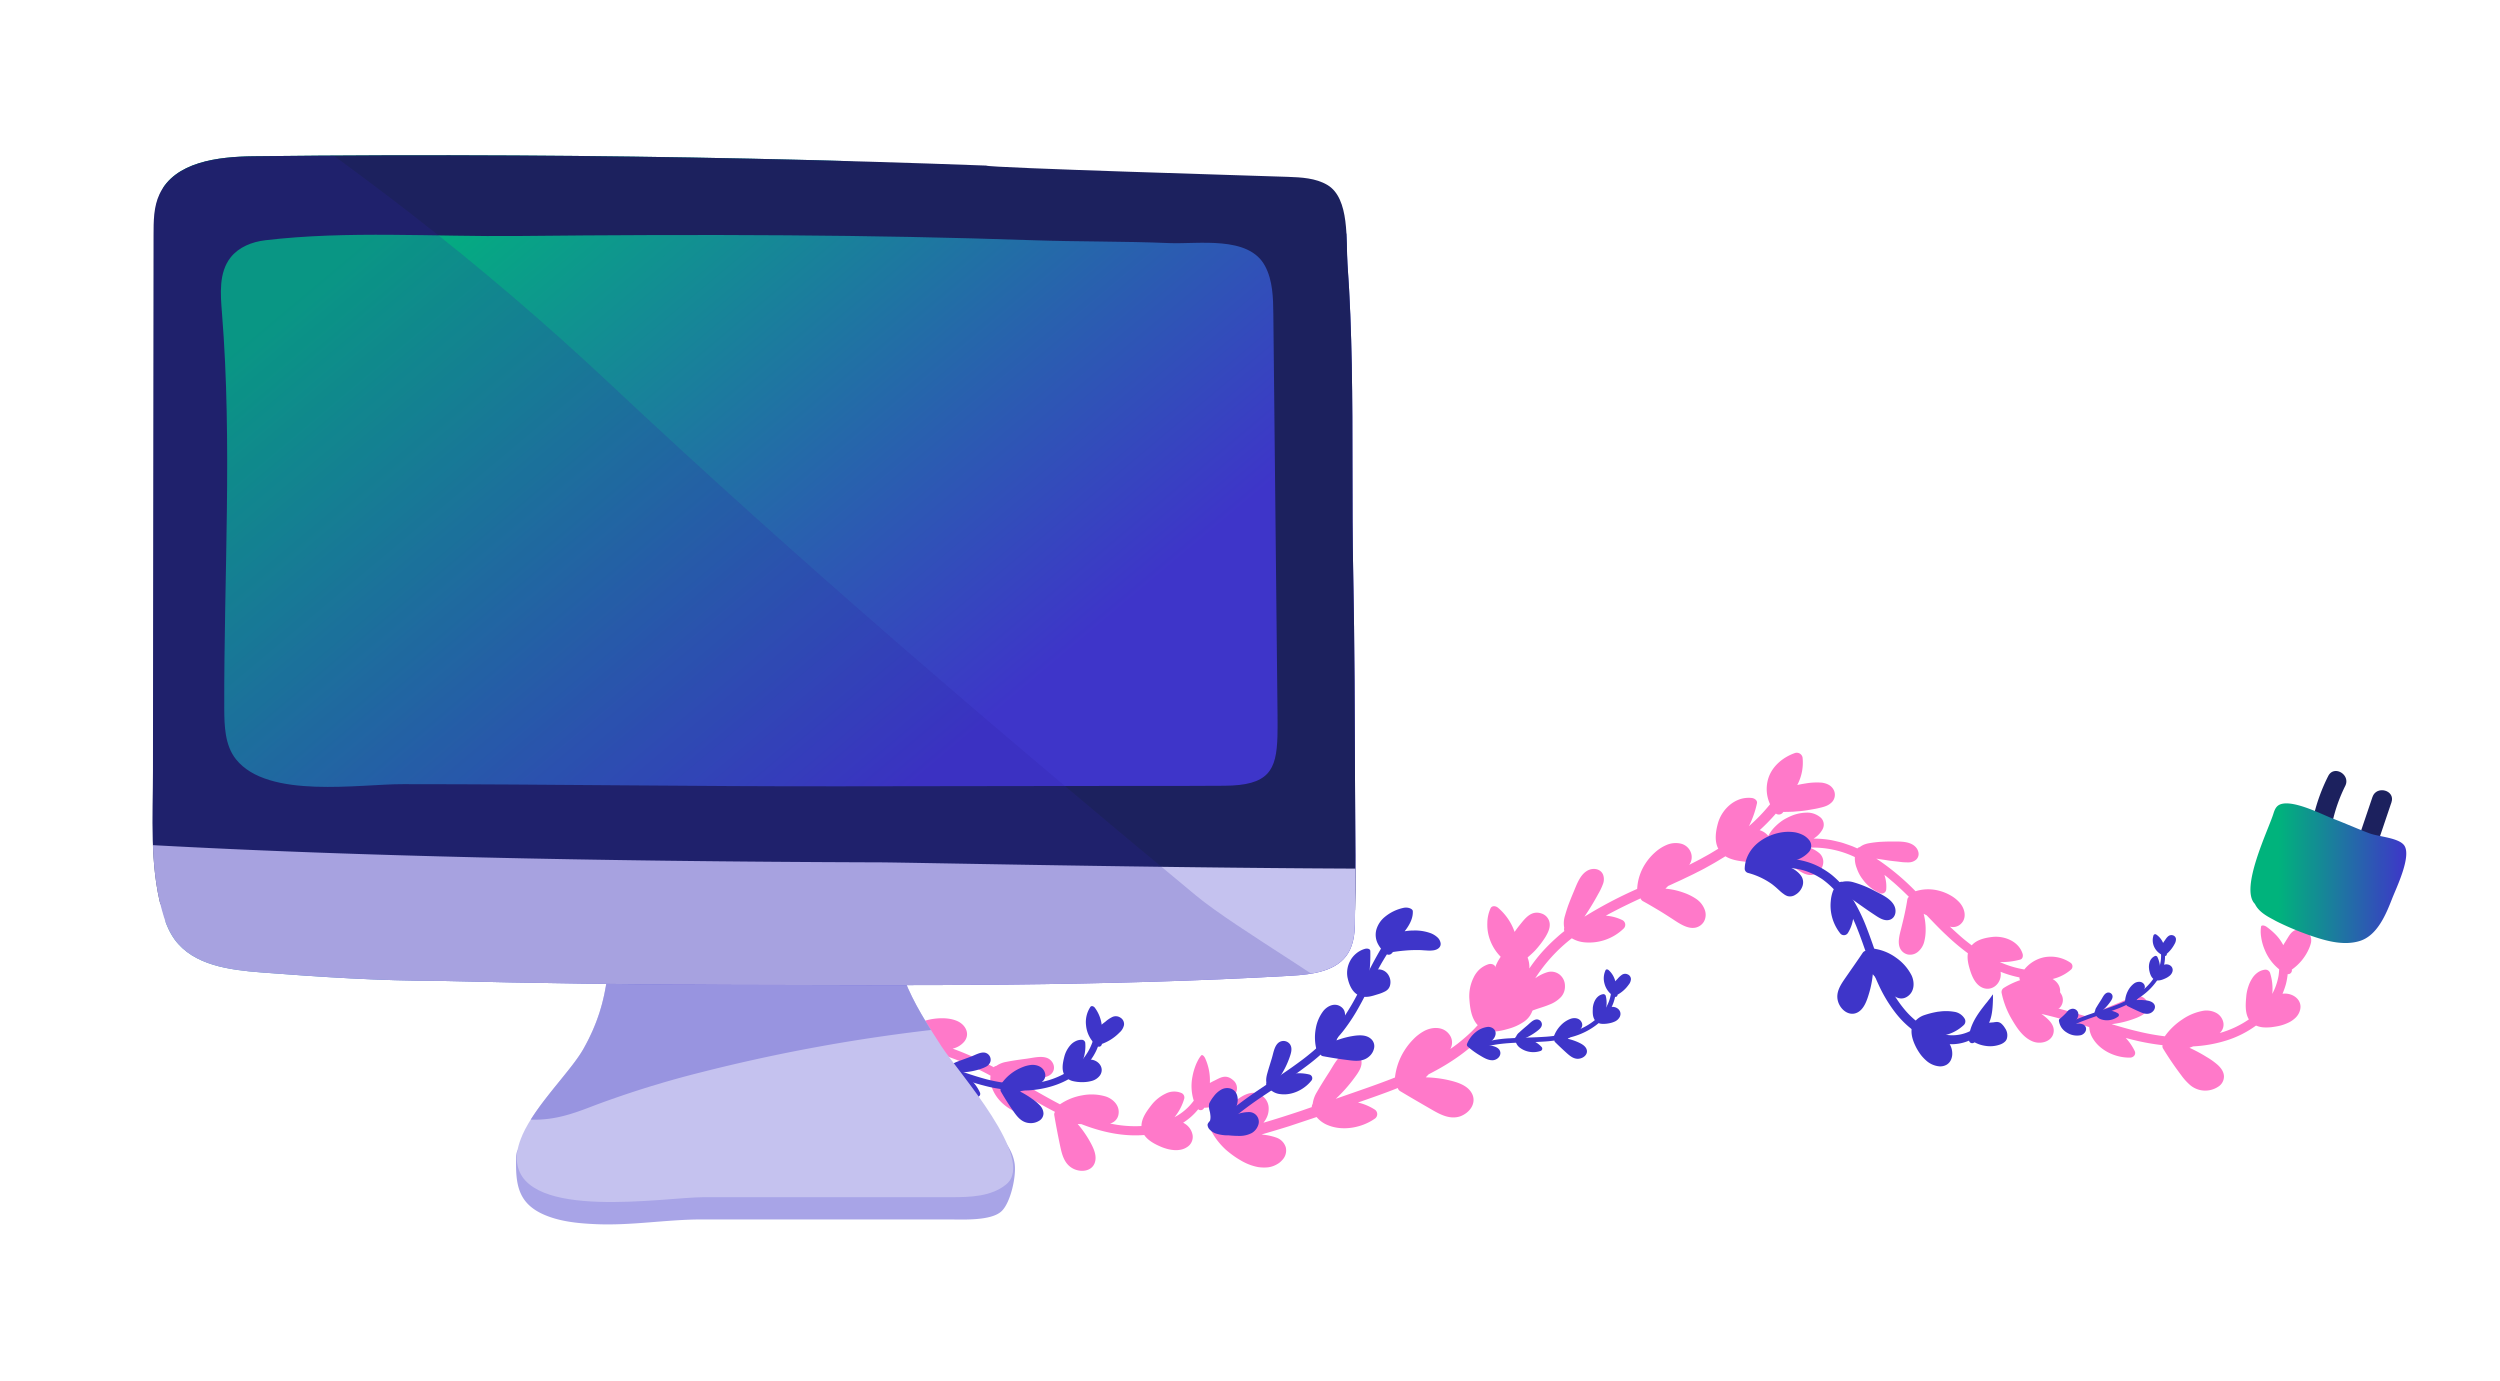 <svg xmlns="http://www.w3.org/2000/svg" xmlns:xlink="http://www.w3.org/1999/xlink" viewBox="0 0 1267 700"><defs><style>.cls-1{fill:none;}.cls-2{isolation:isolate;}.cls-3{fill:#ff79c9;}.cls-4{fill:#3e35c9;}.cls-5{fill:#1c215e;}.cls-6{fill:url(#OK);}.cls-7{fill:#a8a4e7;}.cls-8{fill:#c5c2ef;}.cls-9{clip-path:url(#clip-path);}.cls-10{fill:#9894e0;}.cls-11{clip-path:url(#clip-path-2);}.cls-12{fill:url(#Dégradé_sans_nom_13);}.cls-13{opacity:0.2;mix-blend-mode:multiply;}.cls-14{fill:#2d21a4;}</style><linearGradient id="OK" x1="1140.54" y1="442.58" x2="1219.53" y2="442.58" gradientUnits="userSpaceOnUse"><stop offset="0.18" stop-color="#00b37c"/><stop offset="1" stop-color="#3e35c9"/></linearGradient><clipPath id="clip-path"><path class="cls-1" d="M264.73,575.32c-2.09,4.72-3.2,9.32-2.71,13.64,3.4,29.93,75.24,17.79,94.38,17.78H482c9.76,0,20.39-.29,27.94-6.49,15.52-12.73-24.29-56.83-32.83-70-7-10.84-14.11-21.77-18.75-33.82s-6.75-25.46-3.5-38c-5.21.19-29.79-.45-57.31-1.08-40.92-.95-88.37-1.89-88.39-.13-.35,28.24.87,49-13.52,74.4-6.5,11.46-24.05,28.15-30.93,43.67"/></clipPath><clipPath id="clip-path-2"><path class="cls-1" d="M128.57,79.19C110.42,79.4,88.49,82,80.83,98.44c-3,6.39-3,13.69-3,20.74L77.59,318q0,36.31-.07,72.62c0,23.36-1.73,47.16,4.34,70,1.45,5.45,3.3,10.89,6.61,15.46,9.51,13.12,27.77,15.5,43.92,16.75,30,2.32,60.1,4.28,90.25,4.28q73.05,1.77,146.14,2c95.36.3,190.65.88,285.61-4.61,10.87-.63,23.53-2.29,29-11.7,2.47-4.23,3.17-9.28,3.26-14.17.5-24.35.21-45.73.09-68.57-.19-36.6-.19-73.26-.94-109.84-.71-35.08-.07-70.16-.73-105.24-.32-17-.92-34.09-2.16-51.09-.84-11.56,1.34-33.4-10.26-40.19-5.93-3.47-13.12-3.82-20-4.07-11.22-.42-152.8-4.59-152.8-5.71Q380.54,79.48,261.1,78.79,194.84,78.41,128.57,79.19Z"/></clipPath><linearGradient id="Dégradé_sans_nom_13" x1="146.83" y1="35.48" x2="594.11" y2="568.52" gradientUnits="userSpaceOnUse"><stop offset="0.13" stop-color="#00b37c"/><stop offset="0.69" stop-color="#3e35c9"/></linearGradient></defs><title>illustration felme pancarte copie 19</title><g class="cls-2"><g id="Calque_1" data-name="Calque 1"><path class="cls-3" d="M554.66,589.72c1.76-4.11-.9-8.79-3-12.43a54.91,54.91,0,0,0-5.49-7.66l1.89.09c10,3.91,20.82,6.39,31.85,5.51,1.76,2.62,4.95,4.43,8,5.75a23.49,23.49,0,0,0,3.21,1.17,17.72,17.72,0,0,0,3.55.68,12.3,12.3,0,0,0,3.58-.14,8.65,8.65,0,0,0,3.25-1.28,6.07,6.07,0,0,0,2.91-6.14,8.54,8.54,0,0,0-3.79-5.69,10.22,10.22,0,0,0-1-.6,31,31,0,0,0,7.64-6.81,1.89,1.89,0,0,0,3-.75,23.44,23.44,0,0,0,13-4.37,11.51,11.51,0,0,0,2.15-1.86,5.26,5.26,0,0,0-.58-7.85c-3.72-3.23-6.7-.94-9.38.33-.77.34-1.51.78-2.29,1.18a27,27,0,0,0-2.28-12.28c-.58-1.38-1.6-2.28-2.15-1.63a13.74,13.74,0,0,0-1.31,1.9q-.32.55-.61,1.18c-.21.4-.41.83-.61,1.29-.38.92-.74,1.92-1.07,3a30.39,30.39,0,0,0-.81,3.41,24.56,24.56,0,0,0,.68,12.09,28.13,28.13,0,0,1-9.74,8.37,26.34,26.34,0,0,0,4.94-9.49,2.49,2.49,0,0,0-1.53-2.79,9.48,9.48,0,0,0-7.88.33,20.17,20.17,0,0,0-7,5.51c-2.37,3.05-5.27,6.79-5.3,10.93a59.58,59.58,0,0,1-15.91-1.28,5.67,5.67,0,0,0,4.21-4.28c1-4.51-2.42-8-6.2-9.35a25.15,25.15,0,0,0-12-.66,28.52,28.52,0,0,0-11.39,4.57c-8.09-4.22-15.93-8.92-23.82-13.45a63.74,63.74,0,0,0,12,.22c2.77-.22,6.41-.4,8.09-3s.12-6-2.61-7.18c-3.09-1.3-7.29-.14-10.5.28-3.46.46-6.95.93-10.38,1.62a12.31,12.31,0,0,0-5.06,2.05,2.25,2.25,0,0,0-1.29.65q-2.22-1.19-4.46-2.32a142.19,142.19,0,0,0-16.36-7.09A10.8,10.8,0,0,0,488.6,528c3.22-3.85.83-8.45-3.08-10.35-3.66-1.78-8.4-1.85-12.39-1.3a28.64,28.64,0,0,0-13.32,5.54,2.41,2.41,0,0,0-.79,2.75,76.18,76.18,0,0,0,5.71,13c2.2,3.94,4.63,8.66,8.83,10.88,3.49,1.85,8.64.94,10.29-2.89,1.84-4.26-1.76-7.93-4.67-10.52l-.06-.05A145.83,145.83,0,0,1,502,545.14a12.69,12.69,0,0,0,.78,6.25c2.33,6.43,8.5,11.46,15.09,13.17a2.37,2.37,0,0,0,3.11-2.62,23.64,23.64,0,0,0-2.43-7.44l5.67,3.27c3.43,2,6.91,3.9,10.45,5.74a2.21,2.21,0,0,0-.36,1.72q1.34,7.8,3,15.67c.88,4.08,2,8.88,6.34,11.25C547.58,594.29,552.94,593.72,554.66,589.72Z"/><path class="cls-4" d="M452.27,528.77a15.5,15.5,0,0,0,12.89,4c2.14-.37,4.51-1.75,4.5-3.93,0-2-1.88-3-3.56-3.5a22.37,22.37,0,0,0-3.61-.56,23.64,23.64,0,0,0-3.78.15,21.73,21.73,0,0,0-3.84.84,20.94,20.94,0,0,0-3.71,1.5q.21,1.77.59,3.55t1,3.48a37.63,37.63,0,0,0,3,6.79c1,1.71,2.28,3.54,4.22,4.35s4.54.2,5-1.68c.43-1.71-.93-3.45-2.23-4.7a99.31,99.31,0,0,0-10-8.7"/><path class="cls-4" d="M451,529.9a19,19,0,0,0,4.41,3.06,17.21,17.21,0,0,0,5.12,1.53c3.24.44,7.35.15,9.55-2.57a4.59,4.59,0,0,0,1-4.3,5.29,5.29,0,0,0-2.56-3.18,10.36,10.36,0,0,0-3.87-1.21,22.26,22.26,0,0,0-4.22-.14,24.41,24.41,0,0,0-5,.79,25,25,0,0,0-4.93,1.84,1.78,1.78,0,0,0-1,1.85,36,36,0,0,0,2.71,10.18,36.89,36.89,0,0,0,2.43,4.88,12.27,12.27,0,0,0,3.91,4,7.14,7.14,0,0,0,4.61.79,4.54,4.54,0,0,0,3.42-2.58,4.61,4.61,0,0,0-.47-4.33,15.81,15.81,0,0,0-3-3.51,101.64,101.64,0,0,0-9.38-8.1c-1.68-1.33-3.6,1.53-1.84,2.9,1.49,1.1,2.9,2.33,4.33,3.52.71.6,1.4,1.25,2.09,1.88s1.39,1.26,2.07,1.92c1,1,2.45,2.06,2.83,3.43.3,1-.66,1.52-1.64,1.49-1.53,0-2.66-1.38-3.44-2.5a23.84,23.84,0,0,1-1.4-2.25c-.41-.79-.79-1.59-1.14-2.38s-.7-1.62-1-2.44-.55-1.68-.78-2.51a33.27,33.27,0,0,1-1-5.05l-.93,1.88a22.67,22.67,0,0,1,4.12-1.64,20.65,20.65,0,0,1,4.24-.7,19.84,19.84,0,0,1,3.87.11,6,6,0,0,1,3.43,1.39c.94.86.41,1.84-.66,2.46a8.32,8.32,0,0,1-4.41.82,13.62,13.62,0,0,1-4.79-1,14.54,14.54,0,0,1-4.15-2.61C452,526.17,449.38,528.38,451,529.9Z"/><path class="cls-4" d="M452.73,533.28c7.85,2.48,15.06,5.48,22.48,8.58q5.56,2.3,11.29,4.47c3.84,1.36,7.74,2.71,11.71,3.72a73.29,73.29,0,0,0,23.49,2.53c7.94-.6,15.85-2.78,22.46-7.25s11.36-10.54,13.11-17.61c.5-2.05-2.63-3.1-3.15-1.07a27.43,27.43,0,0,1-11.07,15.26,41.27,41.27,0,0,1-18.72,7,58.57,58.57,0,0,1-12.32.19A80.65,80.65,0,0,1,500,547a161.85,161.85,0,0,1-22.37-7.86c-4-1.63-7.9-3.26-11.85-4.84s-8-3-12.12-4.33A1.72,1.72,0,0,0,452.73,533.28Z"/><path class="cls-4" d="M482.35,541.55a31,31,0,0,0,15.84-2.09c1.12-.46,2.39-1.3,2.29-2.58a2,2,0,0,0-1.78-1.73,5.4,5.4,0,0,0-2.52.56c-3.18,1.22-6.46,2.48-9.81,3.65a7.72,7.72,0,0,0-3.68,2.17c-1.46,1.86-.82,4.72.59,6.71a14.56,14.56,0,0,0,11.67,6.08,18.22,18.22,0,0,0-5-6.68,17.94,17.94,0,0,0-3.42-2.36,15.4,15.4,0,0,0-3.82-1.53"/><path class="cls-4" d="M481.94,543.22A33.52,33.52,0,0,0,497,541.73a15.91,15.91,0,0,0,2.94-1.25,4.3,4.3,0,0,0,2-2.46,3.67,3.67,0,0,0-2.94-4.56c-2.18-.31-4.72,1.19-6.83,2L485.26,538c-2,.77-3.88,1.82-4.72,4a7.74,7.74,0,0,0,.76,6.43c2.4,4.49,8,7.52,13.46,7.64,1.44,0,2.44-1.14,1.86-2.42a20.62,20.62,0,0,0-5.56-7.28,19.05,19.05,0,0,0-3.74-2.55,18,18,0,0,0-4.18-1.69c-2.08-.62-3,2.7-.79,3.34A16.86,16.86,0,0,1,493.25,555c.64-.78,1.26-1.56,1.88-2.38a14.75,14.75,0,0,1-5-1,13.57,13.57,0,0,1-4.16-2.77c-1.86-1.88-3.87-5.58-.78-7.16a16.13,16.13,0,0,1,2.43-1l2.47-.86c1.86-.66,3.71-1.41,5.52-2.08.4-.11,3.29-1.36,3.26-.69s-3.41,1.69-3.93,1.8a29.57,29.57,0,0,1-12.21,1,1.76,1.76,0,0,0-2,1.25A1.71,1.71,0,0,0,481.94,543.22Z"/><path class="cls-4" d="M508.82,552.32c2.1,3.56,4.4,7.12,6.88,10.55,1.18,1.65,2.5,3.38,4.56,4.2a6.22,6.22,0,0,0,3.45.32,4,4,0,0,0,2.69-1.69c1.2-2-.64-4.31-2.45-5.81a44.69,44.69,0,0,0-11.89-7,116.46,116.46,0,0,0,12.52-4.46c1.44-.59,3-1.45,3.38-2.9a3.48,3.48,0,0,0-2.17-3.75,7.35,7.35,0,0,0-4.5-.13,21,21,0,0,0-12.59,8.88"/><path class="cls-4" d="M507.25,553.18q2.93,5.11,6.38,10.06c1.78,2.53,4,5.58,7.94,5.92a7.94,7.94,0,0,0,5-1.11,4.39,4.39,0,0,0,2.27-3.75,6.29,6.29,0,0,0-2-4.27,24.07,24.07,0,0,0-3.87-3.21,48.09,48.09,0,0,0-10-5.46l-.31,3.16a117.17,117.17,0,0,0,11.58-4.08,13.62,13.62,0,0,0,4-2.29,4.06,4.06,0,0,0,1.44-4c-.68-3.31-4-4.65-6.88-4.46a15.76,15.76,0,0,0-4.23,1,26.51,26.51,0,0,0-4,1.93,24.14,24.14,0,0,0-4.06,3.11,25.73,25.73,0,0,0-3.37,4,1.51,1.51,0,0,0,.59,2.27,1.85,1.85,0,0,0,2.5-.56,19.23,19.23,0,0,1,6.25-5.95,17.5,17.5,0,0,1,3.91-1.84,7.29,7.29,0,0,1,4.19-.39c.84.19,2.07,1.06,1.61,2.09s-2.24,1.54-3.2,1.93a108.55,108.55,0,0,1-11.5,4c-1.38.39-1.83,2.53-.34,3.15a44.64,44.64,0,0,1,9,4.92,28.7,28.7,0,0,1,3.43,2.83c1.18,1.22,1.88,2.54.38,3.34s-3,.2-4.19-.76a16.24,16.24,0,0,1-2.77-3.21c-2.41-3.33-4.64-6.64-6.7-10.09a1.68,1.68,0,0,0-2.38-.54A1.63,1.63,0,0,0,507.25,553.18Z"/><path class="cls-4" d="M541,535.78c-.67,2.77-1.05,5.17-.51,7.06s2,3.26,5,3.64a19.87,19.87,0,0,0,6.44-.1c2.28-.51,4.3-1.59,4.67-3.67s-1.75-3.81-3.84-4a6.35,6.35,0,0,0-3,.57,12.54,12.54,0,0,0-2.73,1.57c-.84.64-1.65,1.3-2.5,1.92a15.41,15.41,0,0,1-2.68,1.68,19.2,19.2,0,0,0,6.59-15.83,6.42,6.42,0,0,0-4.69,2.12A11.42,11.42,0,0,0,541,535.78Z"/><path class="cls-4" d="M539.43,535.41c-.75,3-1.65,6.84.21,9.72a6.85,6.85,0,0,0,3.9,2.72,19.89,19.89,0,0,0,5,.58,17.74,17.74,0,0,0,4.95-.67,7.58,7.58,0,0,0,4-2.78c2.27-3.43-.29-7.11-3.79-7.84-2.67-.6-4.74.4-6.79,1.73-1,.69-2,1.49-3,2.2a18.74,18.74,0,0,1-3.06,1.94c.74.87,1.49,1.75,2.25,2.59A20.47,20.47,0,0,0,550,528.43a1.8,1.8,0,0,0-1.87-1.46,6.53,6.53,0,0,0-3.06.73,8.25,8.25,0,0,0-2.48,1.86,14.07,14.07,0,0,0-3.16,5.85c-.61,2.11,2.66,2.84,3.22.73a9.36,9.36,0,0,1,2.17-4,5.56,5.56,0,0,1,3.91-1.78l-1.85-1.5a18,18,0,0,1-6.32,14.49,1.69,1.69,0,0,0-.07,2.26,1.85,1.85,0,0,0,2.31.35,44.93,44.93,0,0,0,5.58-3.89c1.37-.91,3.24-2,4.93-1.43,1.06.38,2,1.43,1.28,2.53a4.68,4.68,0,0,1-3,1.57,18.56,18.56,0,0,1-4.34.24,8.3,8.3,0,0,1-3.89-.94c-2.45-1.64-1.25-5.61-.75-7.86A1.65,1.65,0,0,0,539.43,535.41Z"/><path class="cls-4" d="M557.42,527.62a22,22,0,0,0,9.49-6.39c.8-.91,1.51-2.22.93-3.36a2.57,2.57,0,0,0-2.72-1.19,6.4,6.4,0,0,0-2.54,1.4,43,43,0,0,0-3.87,3.24,11.06,11.06,0,0,0-2.83,4.19,12.72,12.72,0,0,0,.83-7.13,16.8,16.8,0,0,0-2.9-6.93,10.45,10.45,0,0,0-1.69,3.9,14.05,14.05,0,0,0-.15,4.76,13,13,0,0,0,5,8.55"/><path class="cls-4" d="M557.85,529.27a23.89,23.89,0,0,0,9.54-6,7,7,0,0,0,2.25-3.75,3.79,3.79,0,0,0-1.82-3.78,4.16,4.16,0,0,0-4.26-.24,16,16,0,0,0-3.48,2.41,16.38,16.38,0,0,0-5.62,6.71,1.89,1.89,0,0,0,.63,2.33,1.52,1.52,0,0,0,2.2-.5,14.28,14.28,0,0,0,.91-8,18.26,18.26,0,0,0-3.29-7.67c-.64-.88-1.79-1.21-2.3-.47a13.9,13.9,0,0,0-2.2,9.35,15.13,15.13,0,0,0,5.68,10.48,1.39,1.39,0,0,0,2.15-.45,1.82,1.82,0,0,0-.53-2.41,10.87,10.87,0,0,1-4.2-7.2,10.09,10.09,0,0,1,1.49-7.39l-2.31-.46a15.44,15.44,0,0,1,2.47,6.12,11.17,11.17,0,0,1-.71,6.27c.93.62,1.89,1.25,2.83,1.83a12.11,12.11,0,0,1,3.68-4.87c.4-.34.82-.66,1.24-1l1.23-1c.64-.52,1.55-1.38,2.48-1.27.77.1.45.73.17,1.18a14.08,14.08,0,0,1-2.35,2.53,24.17,24.17,0,0,1-3.2,2.3A23.54,23.54,0,0,1,557,526C555.07,526.6,555.84,529.92,557.85,529.27Z"/><path class="cls-3" d="M746.18,554.61c-2.14-4.74-8.1-6.32-12.84-7.37A58.16,58.16,0,0,0,722.57,546l1.51-1.57c11-5.57,21.4-12.63,29.68-22,3.57.89,7.52-.11,11.12-1.15a25.92,25.92,0,0,0,7-3.18,11.11,11.11,0,0,0,4.74-5.87c1.9-6.06-3.47-10.71-9.19-10.35A11.42,11.42,0,0,0,766,502a59.82,59.82,0,0,0,1.73-5.84,46.5,46.5,0,0,0,1-6,2.43,2.43,0,0,0,2.61-2.75,49.65,49.65,0,0,0,6.57-5.61,48.48,48.48,0,0,0,5.26-6.84c1.19-2,2.37-4.25,2.24-6.66a6,6,0,0,0-4.06-5.3c-5.58-2-8.76,2.95-11.53,6.27-.78,1-1.49,2-2.23,3a28.15,28.15,0,0,0-8.35-12.19c-1.32-1.13-3.23-1.12-3.84.28a18.57,18.57,0,0,0-1.62,7.53,22,22,0,0,0,1.29,8.27,23.74,23.74,0,0,0,8.51,11.32,40.4,40.4,0,0,1-1.17,7.68,44.24,44.24,0,0,1-2.44,7.39,36.38,36.38,0,0,0-2.11-12.49c-.52-1.48-2.37-1.75-3.54-1.38a12.75,12.75,0,0,0-4.52,2.62,13.75,13.75,0,0,0-3,4.17,21.1,21.1,0,0,0-2.14,10.57c.31,4.52.92,10,4.26,13.51q-1.55,1.7-3.19,3.33c-1.11,1.06-2.25,2.09-3.42,3.1s-2.35,2-3.56,2.94-2.46,1.83-3.72,2.71a6.67,6.67,0,0,0-.26-7c-3-4.53-8.78-4.36-13-2.12a23.09,23.09,0,0,0-5.65,4.36,33.15,33.15,0,0,0-4.44,5.67,32.15,32.15,0,0,0-4.71,13.54c-9.9,3.92-20,7.25-30,10.8a74.82,74.82,0,0,0,9.34-10.49c1.93-2.62,4.53-6,3.5-9.47s-5.25-4.71-8.35-3.16c-3.52,1.75-5.78,6.41-7.78,9.54-2.18,3.4-4.33,6.77-6.32,10.25a14.85,14.85,0,0,0-2.09,5.92,2.67,2.67,0,0,0-.45,1.61L659.31,563c-6.42,2.14-12.74,4.17-19,6a12.58,12.58,0,0,0,1.95-3.29,10.49,10.49,0,0,0,.71-3.81,7.82,7.82,0,0,0-3-6.3,9.14,9.14,0,0,0-2.71-1.45,8.09,8.09,0,0,0-2.82-.29c-3.44.42-6.49,2.62-9.42,4.93-.86.66-1.76,1.5-2.64,2.25s-1.79,1.59-2.71,2.5-1.84,1.76-2.79,2.73-1.89,2-2.83,3a2.9,2.9,0,0,0-.47,3.28,32.3,32.3,0,0,0,4.61,6.95,36.7,36.7,0,0,0,3.06,3.17q1.65,1.44,3.53,2.81a41.47,41.47,0,0,0,3.81,2.48,28.33,28.33,0,0,0,4.31,2.15,25.77,25.77,0,0,0,4.73,1.37,20.3,20.3,0,0,0,4.95.13,12,12,0,0,0,4-1.23,12.88,12.88,0,0,0,1.75-1.06,10.7,10.7,0,0,0,1.44-1.34,6.92,6.92,0,0,0,1.83-6.61,7.56,7.56,0,0,0-5-4.91,15.39,15.39,0,0,0-1.76-.54c-.61-.17-1.23-.32-1.84-.44-1.23-.25-2.45-.38-3.58-.53h-.1c4.69-1.33,9.31-2.73,14-4.19l13.94-4.65a14.19,14.19,0,0,0,6,4.24c7.53,3,17,1.11,23.38-3.33a2.77,2.77,0,0,0,0-4.74,27.2,27.2,0,0,0-8.42-3.52l7.19-2.52c4.34-1.53,8.7-3.13,13-4.84a2.57,2.57,0,0,0,1.24,1.62c5.3,3.18,10.64,6.27,16,9.36,4.2,2.43,9.17,5.13,14.38,3.38C744.83,564,748.26,559.25,746.18,554.61Z"/><path class="cls-3" d="M864,461.17a11.4,11.4,0,0,0-4.28-5.54,26.64,26.64,0,0,0-6.19-3.13,36.31,36.31,0,0,0-9.5-2.13l1.38-1.36q1.88-.83,3.72-1.71c1.24-.56,2.49-1.11,3.71-1.7,2.44-1.21,4.92-2.29,7.31-3.58,1.22-.59,2.43-1.21,3.62-1.85l1.79-1,1.8-1q1.79-1,3.55-2.07t3.54-2.14c2.82,1.75,6.38,2.35,9.53,2.69a22.78,22.78,0,0,0,6.43.09,9,9,0,0,0,5.63-2.73c3.69-4,2-10.46-3-12.8a8.24,8.24,0,0,0-1.23-.48,98.21,98.21,0,0,0,8.2-8.4,2.58,2.58,0,0,0,3.75-.85q2.21,0,4.4-.09c.73,0,1.45-.1,2.18-.16s1.45-.1,2.18-.17c1.45-.14,2.89-.34,4.33-.6s2.89-.47,4.33-.79c2.33-.56,4.85-1,6.7-2.66a5.4,5.4,0,0,0,1.65-6.22c-1.1-2.61-3.44-3.72-6.14-4.13a32.85,32.85,0,0,0-8.22.38c-1.44.22-2.9.48-4.32.81a24.19,24.19,0,0,0,2.68-14,3,3,0,0,0-4.13-2.11c-6.28,2.26-11.27,6.9-13.11,12.42a18.23,18.23,0,0,0,.78,13.43,86.86,86.86,0,0,1-10.71,11.11,48.92,48.92,0,0,0,4.07-11.58c.33-1.47-1.27-2.55-2.6-2.7a14.45,14.45,0,0,0-5.76.53,16.29,16.29,0,0,0-5,2.66,19,19,0,0,0-6.24,9c-1.26,4.29-2.14,9.47,0,13.52l-3.63,2.2c-1.22.72-2.45,1.41-3.69,2.07-2.44,1.43-5,2.63-7.44,3.94a6.66,6.66,0,0,0,.74-6.58,7.17,7.17,0,0,0-5.17-4.25,11.65,11.65,0,0,0-7,.71,21,21,0,0,0-6,3.89,27.31,27.31,0,0,0-4.64,5.39,25.74,25.74,0,0,0-4.28,13A218.34,218.34,0,0,0,803,464.57a134.3,134.3,0,0,0,7.06-11.65,30.36,30.36,0,0,0,2.23-4.65,6.78,6.78,0,0,0,.17-4.93c-1.31-3.31-5.65-3.82-8.64-1.67-3.43,2.36-5,7.35-6.52,10.85-.8,1.92-1.58,3.83-2.3,5.74s-1.32,3.89-1.87,5.82a12.69,12.69,0,0,0-.38,6.17,2.49,2.49,0,0,0,.07,1.61c-1.5,1.17-2.94,2.41-4.35,3.69a90.92,90.92,0,0,0-7.18,7.21,80.73,80.73,0,0,0-6.22,8.07,13.08,13.08,0,0,0-1.79-7.38,6,6,0,0,0-6-2.9,10.51,10.51,0,0,0-6.37,3.89,21.71,21.71,0,0,0-3.54,7,31.73,31.73,0,0,0-1.3,7.56,28.16,28.16,0,0,0,.85,8.45,27.47,27.47,0,0,0,3.25,7.55,2.66,2.66,0,0,0,3,1.09q3.85-1,7.53-2.1c2.5-.73,5-1.5,7.33-2.34s4.82-1.5,7.09-2.47a15.63,15.63,0,0,0,6-3.9,7.94,7.94,0,0,0,2-5.57,7.31,7.31,0,0,0-2.54-5.65,6.89,6.89,0,0,0-6.38-1.35,20.56,20.56,0,0,0-6.08,3.05l-.08.05a80.78,80.78,0,0,1,18.56-20.29,15.08,15.08,0,0,0,6.61,2.07,25.15,25.15,0,0,0,19.65-7,2.64,2.64,0,0,0-.78-4.34,22.18,22.18,0,0,0-8.24-2.16c2-1.18,4.15-2.22,6.2-3.3,3.77-1.92,7.59-3.73,11.41-5.5a2.57,2.57,0,0,0,1.26,1.47c2.51,1.36,5,2.85,7.48,4.32s4.84,3,7.23,4.54c3.73,2.46,7.88,5.34,11.89,4.5a6.54,6.54,0,0,0,4.24-3.06A7.15,7.15,0,0,0,864,461.17Z"/><path class="cls-3" d="M971.93,482.44a9.67,9.67,0,0,0,3.24-5.08,23.13,23.13,0,0,0,.75-5.93,31.65,31.65,0,0,0-1-8.31l1.49.73c3.25,3.36,6.46,6.8,9.92,10a112.29,112.29,0,0,0,11,9.27c-.5,2.85.28,5.94,1.13,8.65,1.07,3.5,3,7.73,6.79,9,4.69,1.53,8.85-2.46,8.74-7.14a8.91,8.91,0,0,0-.1-1.13,55,55,0,0,0,9.58,2.86,2.09,2.09,0,0,0,2.12,2.38,43.35,43.35,0,0,0,9,11.27,10.48,10.48,0,0,0,5.09,3,4.79,4.79,0,0,0,5-2.34,5.71,5.71,0,0,0-.06-5.87,24.65,24.65,0,0,0-3.81-4.89c-.75-.83-1.52-1.64-2.34-2.41a21.91,21.91,0,0,0,11-5,2.21,2.21,0,0,0,0-3.49,17.86,17.86,0,0,0-13.74-2.82,17.4,17.4,0,0,0-9.79,6.14,51,51,0,0,1-12.42-3.75,35.52,35.52,0,0,0,10.37-1.27c1.24-.35,1.49-1.9,1.16-2.94-1.93-6.23-9-9.1-15-8.56-3.77.41-8.2,1.32-10.78,4.3-1.95-1.49-3.89-3-5.71-4.62s-3.62-3.26-5.39-4.9a5.68,5.68,0,0,0,5.54-1.31c3.24-3,2.14-7.8-.63-10.89a18.12,18.12,0,0,0-4.86-3.78,23.47,23.47,0,0,0-5.7-2.24,21.4,21.4,0,0,0-11.73.3,121.93,121.93,0,0,0-19.88-16.53c1.91.34,3.86.58,5.79.9s3.95.46,5.92.72a28.61,28.61,0,0,0,4.49.29,5.87,5.87,0,0,0,4-1.39,3.92,3.92,0,0,0,1.11-3.88,5.84,5.84,0,0,0-.94-2,6.76,6.76,0,0,0-1.76-1.6c-3.12-2-7.78-1.67-11.14-1.7-1.85,0-3.68.08-5.48.17a53.89,53.89,0,0,0-5.35.64,13.35,13.35,0,0,0-2.68.69,9,9,0,0,0-2.32,1.33,2.16,2.16,0,0,0-1.23.68l-2.28-1c-.77-.31-1.56-.57-2.34-.86-1.4-.46-2.79-1-4.25-1.35s-2.9-.7-4.37-1a50.18,50.18,0,0,0-9-.76,12.41,12.41,0,0,0,4.62-4.78,4.89,4.89,0,0,0-.82-5.74,10.41,10.41,0,0,0-6.49-2.66,21.56,21.56,0,0,0-7.43,1.2,31.83,31.83,0,0,0-3.44,1.54,19.48,19.48,0,0,0-3,1.85,26.86,26.86,0,0,0-3,2.62,17,17,0,0,0-2.42,3,20.63,20.63,0,0,0-2.86,6.64,2.26,2.26,0,0,0,1.21,2.46l5.8,3.32,5.46,3.37c1.68,1.08,3.39,2.42,5,3.41a20,20,0,0,0,2.53,1.43,9.67,9.67,0,0,0,2.58.74,5.84,5.84,0,0,0,4.41-1.28,6.63,6.63,0,0,0,2.75-4.46,5.87,5.87,0,0,0-1.87-5.24,15.52,15.52,0,0,0-5-2.85l-.07,0a49,49,0,0,1,23,4.78A13.5,13.5,0,0,0,941,440a20.07,20.07,0,0,0,2,4.21c.41.65.85,1.24,1.31,1.83a19.55,19.55,0,0,0,1.45,1.73,21.12,21.12,0,0,0,7.06,4.92,2.28,2.28,0,0,0,3.13-2.08,18,18,0,0,0-.94-7.21c1.61,1.16,3.09,2.54,4.6,3.78,2.7,2.36,5.3,4.82,7.82,7.33a2.25,2.25,0,0,0-.81,1.45c-.36,2.41-.85,4.88-1.36,7.25s-1.08,4.68-1.68,7.08c-.94,3.72-2.15,7.85-.32,10.87a5.73,5.73,0,0,0,3.72,2.6A6.16,6.16,0,0,0,971.93,482.44Z"/><path class="cls-3" d="M1127.1,545.41c-.11-2.27-1.42-4.08-3.12-5.68a35.77,35.77,0,0,0-5.7-4.07,75.36,75.36,0,0,0-8.66-4.64l1.85-.71a67.55,67.55,0,0,0,16.68-2.94,51.55,51.55,0,0,0,15.2-7.61,12.24,12.24,0,0,0,4.88.95,22.54,22.54,0,0,0,2.64-.1c.87-.1,1.74-.23,2.6-.38a22.64,22.64,0,0,0,6.83-2.21,13.7,13.7,0,0,0,3-2.15,8.32,8.32,0,0,0,2-2.89c2.28-5.42-2.42-9.46-7.33-9.43a10.08,10.08,0,0,0-1.19.09,41.38,41.38,0,0,0,1.74-4.94,36.87,36.87,0,0,0,.88-5,1.94,1.94,0,0,0,2.1-2.31,25.49,25.49,0,0,0,8.82-10.91,17.85,17.85,0,0,0,.9-2.76,6.34,6.34,0,0,0-.14-2.9,5.45,5.45,0,0,0-4.43-3.64c-5-.87-6.33,2.91-8.09,5.52-.42.78-1,1.52-1.38,2.34a22.37,22.37,0,0,0-3.55-5.05,33,33,0,0,0-4.92-4.27,3.61,3.61,0,0,0-1.8-.7c-.55,0-1,.15-1,.61a18.58,18.58,0,0,0-.2,2.47,18.36,18.36,0,0,0,.25,2.87,25.46,25.46,0,0,0,1.84,6.49,24.27,24.27,0,0,0,7.28,9.78,30.73,30.73,0,0,1-.3,3.23q-.28,1.57-.72,3.14a30.68,30.68,0,0,1-2.47,6.09,26.64,26.64,0,0,0-1.16-10.73,2.5,2.5,0,0,0-2.83-1.49,8.09,8.09,0,0,0-3.67,1.59,10.44,10.44,0,0,0-2.66,3,16.63,16.63,0,0,0-1.82,3.95,21.11,21.11,0,0,0-1,4.46c-.34,3.84-.86,8.57,1.28,12.15a49.83,49.83,0,0,1-14.8,6.91,5.62,5.62,0,0,0,1.74-5.83,7.14,7.14,0,0,0-3.91-4.58,10.62,10.62,0,0,0-5.83-.92,27.07,27.07,0,0,0-10.93,4.44,33.46,33.46,0,0,0-8.88,8.55,117,117,0,0,1-13.69-2.51c-4.49-1.05-8.89-2.33-13.25-3.65a48.66,48.66,0,0,0,11.62-2.81,21.59,21.59,0,0,0,4-1.86,5.89,5.89,0,0,0,2.64-3.44,4.83,4.83,0,0,0-.84-4.13,5.19,5.19,0,0,0-3.44-2c-3.06-.34-6.58,1.86-9.48,3.07-3.11,1.3-6.31,2.55-9.48,4a12.81,12.81,0,0,0-4.5,3.05,2.3,2.3,0,0,0-1.14.9q-2.4-.75-4.8-1.46-8.53-2.55-17-4.62a10.29,10.29,0,0,0,5.27-4.08c2.62-4.29-.08-8.49-3.62-9.89-3.35-1.32-7.45-1-11-.28a39.21,39.21,0,0,0-12.86,5.17,2.47,2.47,0,0,0-1.11,2.65,43.57,43.57,0,0,0,5.3,13.53c2.41,4.09,5.51,8.93,10.37,10.93,4.06,1.68,9.41.16,10.51-3.9,1.24-4.5-2.92-7.7-6.06-10.05l-.07,0c8.15,1.93,16.22,4.19,24.32,6.71a12.41,12.41,0,0,0,2,6c3.66,5.9,11.3,9.57,18.62,9.47,1.94,0,3.26-1.68,2.41-3.4a27.19,27.19,0,0,0-4.53-6.58l3.26.86,3.28.78A118.9,118.9,0,0,0,1096,529.7a2.13,2.13,0,0,0,.27,1.75c2.82,4.62,5.89,9.12,9.24,13.55a28.6,28.6,0,0,0,4.61,5.05,11.86,11.86,0,0,0,14,.73A6.11,6.11,0,0,0,1127.1,545.41Z"/><path class="cls-5" d="M1182.25,415.91a79.28,79.28,0,0,1,6.31-17.59c2.88-5.74-5.74-10.81-8.63-5a90.56,90.56,0,0,0-7.32,20c-1.47,6.26,8.17,8.93,9.64,2.66Z"/><path class="cls-5" d="M1205.07,427.09l6.93-20.5c2.06-6.11-7.59-8.73-9.64-2.66l-6.93,20.5c-2.06,6.11,7.59,8.73,9.64,2.66Z"/><path class="cls-6" d="M1155.47,467.78a144.23,144.23,0,0,0,18.06,7.23c7.12,2.31,14.82,4.06,22,2,9.17-2.57,13.67-13.55,16.78-21.55,2.09-5.38,10-21.55,6.15-27-2.79-3.91-13-4.41-17.57-6.11-6.25-2.34-12.36-5.09-18.59-7.47-5.34-2-22-10.75-27.74-6.64-1.37,1-1.95,2.7-2.45,4.3-2.61,8.27-17.09,37.87-9.31,45.58,1.79,3.74,5.62,6,9.31,7.92Q1153.78,467,1155.47,467.78Z"/><path class="cls-4" d="M614.27,569.9a6.14,6.14,0,0,0,3.23-.92,16.71,16.71,0,0,0,3-2.38,18.32,18.32,0,0,0,4.3-6.43c.88-2.26,1-5.35-1.13-6.56-1.9-1.1-4.09.19-5.57,1.62a21.19,21.19,0,0,0-2.67,3.32,20,20,0,0,0-1.08,1.88l-.24.49a1.54,1.54,0,0,0-.17.46c-.06.28-.1.54-.15.82a22.43,22.43,0,0,0-.16,3.35,9.12,9.12,0,0,1-.56,3.68,4.12,4.12,0,0,0,2.32,2.66,12.69,12.69,0,0,0,4,1.27c.72.12,1.45.18,2.18.24s1.34.14,2,.2c1.35.1,2.72.17,4.09.17,2.16,0,4.55-.2,6.34-1.55s2.63-4.13,1.14-5.66-3.76-1.1-5.69-.59c-2.38.63-4.72,1.35-7,2.19s-4.5,2-6.72,2.51"/><path class="cls-4" d="M614.09,571.78a8.92,8.92,0,0,0,5.58-2,20,20,0,0,0,4.22-4.17c2.19-2.9,4.28-7,3-10.68a4.88,4.88,0,0,0-3.56-3.34,6.24,6.24,0,0,0-4.68.79,12.43,12.43,0,0,0-3.53,3.25,19.94,19.94,0,0,0-1.41,2c-.21.35-.42.71-.61,1.07l-.28.54a3.64,3.64,0,0,0-.08.42,7.05,7.05,0,0,0,0,1.92l.07.48q.06.23.1.48l.07.24.14.59a10,10,0,0,1,.24,1.16,8.31,8.31,0,0,1,.1,2.83c0,.12-.06.25-.07.28a1.18,1.18,0,0,1-.05.15s.12-.14-.24.35-1.14,1.24-1.11,2a3.7,3.7,0,0,0,1.23,2.47A8.17,8.17,0,0,0,616,574.4a19.76,19.76,0,0,0,6.72,1,50.88,50.88,0,0,0,5.92.28,13.14,13.14,0,0,0,5.77-1.47,7.34,7.34,0,0,0,3.19-3.83,4.91,4.91,0,0,0-4.86-6.77,17.28,17.28,0,0,0-5,.82c-2.26.61-4.43,1.36-6.59,2.17-1.07.4-2.15.85-3.18,1.29a18.41,18.41,0,0,1-2.82.93,1.12,1.12,0,0,0-.85.72,2.67,2.67,0,0,0-.15,1.31,1.9,1.9,0,0,0,.65,1.26,1.79,1.79,0,0,0,1.62.3,25.66,25.66,0,0,0,3.12-1.08c1-.42,1.9-.81,2.88-1.17,1.93-.71,3.88-1.38,5.88-1.94,1.43-.38,3.3-1.17,4.8-.75,1.15.32,1.07,1.5.51,2.39-.86,1.4-2.72,1.73-4.21,1.84a32.73,32.73,0,0,1-5.78-.09q-1.46-.12-2.89-.33a20.56,20.56,0,0,1-2.89-.55c-1.83-.52-3.6-1.46-4.21-2.87q.15,1.14.4,2.27a27.78,27.78,0,0,0,.72-4.35,10.73,10.73,0,0,1,1.08-4.18c1.17-2.35,3.08-5.65,5.7-6.45,1.41-.45,2,.61,2,2a9.88,9.88,0,0,1-1.74,4.76,16.55,16.55,0,0,1-3.61,4.17,9.89,9.89,0,0,1-2.07,1.42,4.29,4.29,0,0,1-1.93.49.65.65,0,0,0-.67.44,8.43,8.43,0,0,0-.44,1.16A2.5,2.5,0,0,0,613,571,1.13,1.13,0,0,0,614.09,571.78Z"/><path class="cls-4" d="M618.44,572.61c1-.79,1.82-1.63,2.62-2.39s1.64-1.52,2.48-2.25c1.65-1.5,3.38-2.86,5.1-4.25q5.23-4.06,10.75-7.77l11.16-7.45c3.72-2.52,7.45-5.07,11-7.77A102.76,102.76,0,0,0,680.34,523a92.06,92.06,0,0,0,7-10.24c2-3.43,3.82-6.84,5.55-10.35s3.32-6.92,5.22-10.53,4.13-7.31,6.69-11.15a1.57,1.57,0,0,0-.81-2.51,2.92,2.92,0,0,0-1.73-.09,2.6,2.6,0,0,0-1.49,1.15c-2.16,3.64-4.1,7.12-5.87,10.51s-3.27,6.66-4.87,9.85a121.62,121.62,0,0,1-10.76,18.5,81.82,81.82,0,0,1-8.9,10.16,117.89,117.89,0,0,1-10.23,8.7q-5.34,4-10.85,7.68L638.4,552c-4,2.7-7.91,5.46-11.7,8.39-1.88,1.49-3.75,3-5.55,4.59q-1.37,1.17-2.68,2.43a33.5,33.5,0,0,1-2.49,2.26,2,2,0,0,0-.42,2.57A1.89,1.89,0,0,0,618.44,572.61Z"/><path class="cls-4" d="M643.55,549.19a39.75,39.75,0,0,0,8.78-15.7c.39-1.31.54-3-.63-3.82a2.29,2.29,0,0,0-2.78.43,6.11,6.11,0,0,0-1.3,2.66c-1.17,3.71-2.29,7.52-3.44,11.36a8.27,8.27,0,0,0-.42,4.74c.77,2.53,3.77,3.71,6.45,3.75a16.26,16.26,0,0,0,12.91-6.17,19.5,19.5,0,0,0-17.31,3.77"/><path class="cls-4" d="M644.81,550.62a42.83,42.83,0,0,0,8.67-14.52c.75-2.1,1.72-4.83.25-6.91a4.07,4.07,0,0,0-6.08-.49c-1.86,1.77-2.33,5.12-3.07,7.58s-1.65,5.28-2.4,8c-.61,2.32-.85,4.74.6,6.86a8.76,8.76,0,0,0,6.33,3.38c5.56.7,11.73-2.19,15.38-6.71a1.93,1.93,0,0,0-.88-3.24,21.89,21.89,0,0,0-19.07,4.26c-1.89,1.52.59,4.41,2.53,2.85a17.42,17.42,0,0,1,15.52-3.29c-.27-1.08-.56-2.16-.85-3.24a15.81,15.81,0,0,1-4.17,3.62,14.86,14.86,0,0,1-5.14,1.83c-2.84.42-7.52-.13-6.95-3.93a43.71,43.71,0,0,1,1.59-5.65l1.94-6.38c.16-.45,1.13-3.88,1.7-3.41s-.93,4.2-1.18,4.75a38.44,38.44,0,0,1-7.23,11.8,2,2,0,0,0-.17,2.66A1.91,1.91,0,0,0,644.81,550.62Z"/><path class="cls-4" d="M670.84,533.35q3.38.61,6.81,1.13c2.28.34,4.57.64,6.88.92s4.55.49,6.7-.49,3.95-3.54,3.19-5.6c-.83-2.39-4-2.79-6.46-2.56a40.91,40.91,0,0,0-14.33,4.32c2-4.46,3.84-9,5.47-13.43.58-1.59,1.14-3.42.29-4.87a3.77,3.77,0,0,0-4.65-1.23,8.07,8.07,0,0,0-3.62,3.61,21.79,21.79,0,0,0-1.87,17"/><path class="cls-4" d="M670.48,535.28c4.24.79,8.58,1.49,12.92,2,3.38.44,7.43.89,10.49-1.86a7.56,7.56,0,0,0,2.54-4.46,4.87,4.87,0,0,0-1.51-4.36c-2.65-2.49-6.83-2-10.19-1.4a44.27,44.27,0,0,0-11.78,4l2.43,2.54c1.82-4.09,3.55-8.24,5.06-12.32,1.12-3,2.39-6.85-.76-9.14s-6.88-.53-9,2.06a20.34,20.34,0,0,0-3.86,9,24.63,24.63,0,0,0,.6,11.39,1.68,1.68,0,0,0,2.34,1.12,2,2,0,0,0,1.29-2.48,20.1,20.1,0,0,1-.46-9.53,19.72,19.72,0,0,1,1.41-4.6,8.44,8.44,0,0,1,2.89-3.74c.83-.53,2.47-.82,2.93.34s-.49,2.95-.89,4c-1.53,4.14-3.25,8.26-5.08,12.37-.66,1.43.83,3.33,2.4,2.56a41.38,41.38,0,0,1,10.52-3.66c1.59-.29,8.58-1.73,7.79,1.66-.4,1.73-1.94,2.44-3.59,2.65a19.4,19.4,0,0,1-4.62-.19c-4.47-.53-8.82-1.14-13.19-1.92C668.76,531,668.07,534.81,670.48,535.28Z"/><path class="cls-4" d="M684.87,494.74c.59,3.22,1.69,5.72,3.31,7.18s3.75,1.85,6.55,1.09a36.81,36.81,0,0,0,5.53-1.84c1.71-.77,2.92-1.82,2.86-4a4.19,4.19,0,0,0-1.4-2.89,4.27,4.27,0,0,0-3.07-1.15c-2.23.11-4,1.87-5.2,3.75s-1.91,4-3.11,5.81a48.09,48.09,0,0,0,1.74-9.6,62.57,62.57,0,0,0,.13-10.31,9.32,9.32,0,0,0-3.6,1.86,8.69,8.69,0,0,0-1.41,1.41,10.23,10.23,0,0,0-1.1,1.6A10.69,10.69,0,0,0,684.87,494.74Z"/><path class="cls-4" d="M682.94,495.41c.72,3.59,2.38,7.59,5.85,9.11s6.78.19,9.55-.64a19.42,19.42,0,0,0,3.76-1.5,5.79,5.79,0,0,0,1.39-1.1,4.82,4.82,0,0,0,.92-1.66,6.7,6.7,0,0,0-.57-5.14,5.9,5.9,0,0,0-4.39-3.14c-3-.38-5.26,1.34-6.85,3.55s-2.65,4.92-4,7q1.79.62,3.53,1.29A54.72,54.72,0,0,0,694,493a83.07,83.07,0,0,0,.47-11c0-1.16-1.53-1.44-2.68-1.13a12.15,12.15,0,0,0-4.56,2.43,12.4,12.4,0,0,0-3,3.72,12.83,12.83,0,0,0-1.31,8.35,1.59,1.59,0,0,0,2.26,1.18,2.27,2.27,0,0,0,1.61-2.47,8.86,8.86,0,0,1,1-5.56,8.1,8.1,0,0,1,4.85-3.86c-.88-.35-1.79-.69-2.71-1a49.87,49.87,0,0,1-1.49,18.63,1.92,1.92,0,0,0,1.32,2.12,1.84,1.84,0,0,0,2.22-.86c1.23-1.9,1.94-4.07,3.22-6,.93-1.37,2.51-3,4.34-2.52a2,2,0,0,1,1,3.72,5,5,0,0,1-1.26.7,15,15,0,0,1-1.84.74c-.63.24-1.29.42-2,.61a10.18,10.18,0,0,1-4,.66,4.56,4.56,0,0,1-3.41-2.83,16.71,16.71,0,0,1-1.28-4.58,1.6,1.6,0,0,0-2.26-1.26A2.23,2.23,0,0,0,682.94,495.41Z"/><path class="cls-4" d="M705.08,480.68c2.71-.37,5.44-.71,8.24-.92a65.15,65.15,0,0,1,8.66,0,26.8,26.8,0,0,0,2.9,0,3.23,3.23,0,0,0,2.23-.87c.84-1,0-2.58-1.51-3.61a12.49,12.49,0,0,0-5.44-1.63c-6.46-.8-13.09.66-16.37,4.41a47,47,0,0,0,3.41-3.78,33.89,33.89,0,0,0,2.88-4c1.67-2.73,2.73-5.63,2.32-8.43a18.94,18.94,0,0,0-8.35,3.92,11.62,11.62,0,0,0-3.88,5.78c-1,4.06.93,7.72,3.87,10.26"/><path class="cls-4" d="M705,482.62c2.51-.39,5-.72,7.54-.91a64.36,64.36,0,0,1,7.81-.18c1,.08,2.1.15,3.16.2a14.53,14.53,0,0,0,3.15-.13c2-.35,3.58-1.54,3.46-3.41a5,5,0,0,0-1.48-3,10.92,10.92,0,0,0-3.47-2.21,23.25,23.25,0,0,0-8.74-1.4c-5.83,0-11.33,1.91-14.4,5.34-.85,1-.94,2.1,0,2.76a2.86,2.86,0,0,0,3.31-.35,61.55,61.55,0,0,0,7.28-8.34c2.07-2.86,3.56-6,3.39-9.19,0-.6-.6-1.15-1.5-1.49a5.74,5.74,0,0,0-3.29-.19,22.11,22.11,0,0,0-9.33,4.52,13.1,13.1,0,0,0-4.35,6.5,10,10,0,0,0,.63,6.91,15.81,15.81,0,0,0,4.32,5.35,2.08,2.08,0,0,0,2.86-.26,1.9,1.9,0,0,0,.22-2.8c-2.53-2.42-3.68-5.58-2.62-8.86a10.26,10.26,0,0,1,3.37-4.63,16.18,16.18,0,0,1,7.06-3.16c-1.55-.6-3-1-4.61-1.47a11.9,11.9,0,0,1-1.48,7.55,29.7,29.7,0,0,1-2.31,3.68,36.75,36.75,0,0,1-3,3.49q1.76,1.17,3.34,2.41a14,14,0,0,1,8.62-3.79,25.73,25.73,0,0,1,5.57,0,18.46,18.46,0,0,1,2.58.37,4.84,4.84,0,0,1,2.22,1.09c.78.89-.41.84-1.3.86s-1.91-.08-2.88-.08-1.93-.09-2.83-.05a99,99,0,0,0-12.24,1,2.43,2.43,0,0,0-2.26,2.32C702.93,482,703.65,482.82,705,482.62Z"/><path class="cls-4" d="M889.45,439.72c3.3-.82,6.54-1.68,9.81-2.65s6.58-2,9.87-3.27a15.41,15.41,0,0,0,4.34-2.47c1.17-1,1.91-2.31,1.4-3.81-.86-2.75-5.45-3.88-9.19-3.62a22.86,22.86,0,0,0-13.5,5.48q-.65.57-1.22,1.16c-.38.4-.72.85-1,1.27a17.72,17.72,0,0,0-1.67,2.64,15.2,15.2,0,0,0-1.52,5.64c1.57.48,3.14,1.13,4.57,1.7l2.14,1a21,21,0,0,1,2,1.09l1.88,1.15c.61.41,1.2.85,1.76,1.26l.83.61.81.67c.53.45,1,.86,1.53,1.3,1.6,1.47,3,2.88,4.78,3.15a4.11,4.11,0,0,0,2.79-.9,4.76,4.76,0,0,0,1.9-2.91,4.07,4.07,0,0,0-.75-3.16,7.84,7.84,0,0,0-1.15-1.28,10,10,0,0,0-1.39-1,23.39,23.39,0,0,0-3.75-1.85,22.92,22.92,0,0,0-4.14-1.08,20.38,20.38,0,0,0-8.83.42"/><path class="cls-4" d="M889.76,442c2.3-.7,4.62-1.18,6.89-1.85,1.16-.23,2.29-.66,3.45-.93q.87-.24,1.75-.54c.58-.16,1.17-.33,1.77-.52,2.16-.72,4.66-1.41,7-2.38a14.6,14.6,0,0,0,6.13-4,4.64,4.64,0,0,0,.15-6,9.89,9.89,0,0,0-2.93-2.48,15.06,15.06,0,0,0-4.26-1.48,23.19,23.19,0,0,0-4.54-.23,24.77,24.77,0,0,0-4.62.74,26,26,0,0,0-8.09,3.68c-5.5,3.75-8.14,9.2-8.24,14.21a2.25,2.25,0,0,0,1.76,2.2,37.47,37.47,0,0,1,11.75,5.45c.77.54,1.53,1.2,2.24,1.78l2.07,1.87a16.63,16.63,0,0,0,2,1.61,6.42,6.42,0,0,0,2,1.05,4.9,4.9,0,0,0,3.9-.74,8,8,0,0,0,3.44-4.05,5.82,5.82,0,0,0-.65-5.62,12.59,12.59,0,0,0-4.56-3.73,23.8,23.8,0,0,0-17.23-1.89,2.52,2.52,0,0,0-1,.45,2,2,0,0,0-.51.74,2.14,2.14,0,0,0,.07,1.65,2.71,2.71,0,0,0,1.15,1.27,2.18,2.18,0,0,0,.83.26,2.45,2.45,0,0,0,1,0l1.71-.38,1.74-.16.86-.06.87,0,1.71.1a20.32,20.32,0,0,1,6.42,1.93l1.13.54c.39.22.78.46,1.15.72a6.25,6.25,0,0,1,1,.86,3.67,3.67,0,0,1,.67,1.12,1.93,1.93,0,0,1-1.44,2.46,2.3,2.3,0,0,1-2-.25,8.21,8.21,0,0,1-1.8-1.32c-.72-.61-1.45-1.22-2.22-1.91s-1.55-1.26-2.39-1.92a44.72,44.72,0,0,0-12.18-6.43l1.5,2.38a13.78,13.78,0,0,1,.72-3.06,16.37,16.37,0,0,1,1.44-2.91,14.4,14.4,0,0,1,2.19-2.65,15.54,15.54,0,0,1,2.9-2.27c.43-.27.91-.56,1.41-.84s1-.51,1.61-.76a18.35,18.35,0,0,1,3.64-1.21,14.61,14.61,0,0,1,3.84-.41,9.7,9.7,0,0,1,3.53.65c2.3.93,1.76,2.35.27,3.47a25.77,25.77,0,0,1-6.55,2.9c-4.89,1.72-9.95,3-14.94,4.28a2.65,2.65,0,0,0-2.05,3A2,2,0,0,0,889.76,442Z"/><path class="cls-4" d="M894.55,443a21.81,21.81,0,0,1,7.14-2.67,26.11,26.11,0,0,1,7.86-.16,29.7,29.7,0,0,1,7.69,2.05,33.71,33.71,0,0,1,3.6,1.72c.58.32,1.14.69,1.7,1a17.68,17.68,0,0,1,1.64,1.12,42.59,42.59,0,0,1,10.55,11.52,79.88,79.88,0,0,1,6.81,13.78c3.55,8.93,6.2,18.44,10.61,27.87a71.9,71.9,0,0,0,8.15,13.63,47.34,47.34,0,0,0,12,11.19,39.92,39.92,0,0,0,3.53,2,36.43,36.43,0,0,0,3.73,1.56,28.65,28.65,0,0,0,3.8,1q1,.19,1.89.34c.64.08,1.28.13,1.9.18a22.51,22.51,0,0,0,13.71-3.27,2.62,2.62,0,0,0,1-3.05,1.4,1.4,0,0,0-2.22-.88,20.34,20.34,0,0,1-11.55,2.71,26.94,26.94,0,0,1-12.21-3.88,41.71,41.71,0,0,1-10.37-8.8A59.61,59.61,0,0,1,958,500.71c-5.13-9.77-7.91-20-11.74-29.87a89.79,89.79,0,0,0-6.94-14.57,49.46,49.46,0,0,0-10.89-12.79,40.78,40.78,0,0,0-8.24-5.05,37.34,37.34,0,0,0-9.35-2.76,31.07,31.07,0,0,0-9.76.08,24.42,24.42,0,0,0-9,3.36,2,2,0,0,0-.55,3.12A2.15,2.15,0,0,0,894.55,443Z"/><path class="cls-4" d="M933.44,449.21c6.31,4.48,12.63,9.21,19.33,13.43,1.52,1,3.59,1.89,4.87.76,1-.85.84-2.55.11-3.77a9.48,9.48,0,0,0-3.17-2.81,66.42,66.42,0,0,0-14.66-7c-2-.65-4.18-1.18-6-.39a5.8,5.8,0,0,0-3,3.4,14.39,14.39,0,0,0-.9,4.7c-.13,5.48,1.32,10.47,4.67,14.39A16.66,16.66,0,0,0,937,461.68a15.42,15.42,0,0,0-4.5-9.63"/><path class="cls-4" d="M931.92,450.93c5.71,4,11.34,8.21,17.39,12.24,2.41,1.57,5.37,3.87,8.34,3s3.85-4.64,2.14-7.6c-1.92-3.34-6.38-5.34-9.59-7a54.79,54.79,0,0,0-10.74-4.4,11.7,11.7,0,0,0-4.6-.46,6.57,6.57,0,0,0-3.91,1.83,9.25,9.25,0,0,0-2.25,3.75,18,18,0,0,0-.85,4.26,22.68,22.68,0,0,0,4.87,16.6,2.38,2.38,0,0,0,3.87-.44,18.54,18.54,0,0,0,2.69-11.42,18,18,0,0,0-5.17-11c-2.25-2.15-5.14,1.45-3.13,3.38a13.5,13.5,0,0,1,3.81,8.35,14.49,14.49,0,0,1-.35,4.62,16,16,0,0,1-1.77,4.39c1.28-.2,2.57-.37,3.86-.5a18.86,18.86,0,0,1-4.32-10.77,15.12,15.12,0,0,1,.49-5.53c.59-1.77,1.75-3.16,4.16-2.87a18.3,18.3,0,0,1,3.64,1c1.19.46,2.39,1,3.54,1.48a68.72,68.72,0,0,1,8,4.13c.58.31,4.68,2.94,4,3.48s-5-2.83-5.74-3.25c-2.57-1.72-5.13-3.52-7.67-5.32L935,447.49a2.37,2.37,0,0,0-3.35.16A2.43,2.43,0,0,0,931.92,450.93Z"/><path class="cls-4" d="M945.94,484.07l-9.28,13.54c-1.47,2.18-3,4.49-3.15,7.2s1.64,6,4.36,6.4c3.1.47,5.1-2.84,6.18-5.73A46.43,46.43,0,0,0,947,488c3.81,4.17,7.64,8.53,11.65,12.74,1.42,1.5,3.17,3.1,5.21,2.9s3.58-2.39,3.71-4.46a9.72,9.72,0,0,0-2-5.76A23.87,23.87,0,0,0,948,482.85"/><path class="cls-4" d="M944,482.91c-2.87,4.28-5.83,8.46-8.77,12.71-2.28,3.33-5,7.2-3.77,11.72,1.09,4.09,5.16,7.57,9.2,6.09s5.6-6.68,6.76-10.63a49,49,0,0,0,1.91-14.65l-4,1.43c3.47,3.81,7,7.77,10.63,11.67,2.69,2.89,6.45,6.42,10.48,3.93,3.86-2.39,4-7.17,2.39-10.76a24.51,24.51,0,0,0-7.82-9,25,25,0,0,0-12.9-4.81c-2.94-.21-3.15,4.28-.23,4.54a21.24,21.24,0,0,1,10.65,4.15c2.76,2,6.35,5.53,6.76,9.09.14,1.16-.39,3.1-1.89,3s-3-2.09-3.92-3.1c-3.66-3.89-7.21-7.92-10.75-11.78-1.24-1.36-4-.55-4,1.45a42.39,42.39,0,0,1-1.65,12.86,33.25,33.25,0,0,1-2,5.41c-1,2-2.36,3.45-4,2.08-3.32-2.78.33-7.68,1.84-9.93,2.95-4.42,6-8.74,8.92-13.11C949.53,482.8,945.64,480.44,944,482.91Z"/><path class="cls-4" d="M982.25,514.86c-3.64.8-6.83,1.6-8.88,3.27s-3,4.21-1.62,8.23a25.3,25.3,0,0,0,1.7,3.88c.4.72.85,1.47,1.35,2.2a25.19,25.19,0,0,0,1.67,2.05c2.4,2.58,5.52,4.26,8.24,3.15a3.75,3.75,0,0,0,2.24-3.18,6.29,6.29,0,0,0-.09-2.12,6.46,6.46,0,0,0-.75-2,10.42,10.42,0,0,0-2.85-3.08,23.88,23.88,0,0,0-3.69-2.23c-2.58-1.27-5.26-2.43-7.48-4.37a20.69,20.69,0,0,0,11.76,2.08,21.09,21.09,0,0,0,2.83-.59,20,20,0,0,0,2.7-1,20.71,20.71,0,0,0,4.82-3.1,6.55,6.55,0,0,0-4.76-3.26A18.39,18.39,0,0,0,982.25,514.86Z"/><path class="cls-4" d="M981.91,512.78a42.83,42.83,0,0,0-6.44,1.61,10.58,10.58,0,0,0-5.4,3.82c-2.55,3.72-1,8.85,1.32,13.15a29.5,29.5,0,0,0,2,3.12,21,21,0,0,0,2.67,2.88,11.48,11.48,0,0,0,6.84,3.07,6.54,6.54,0,0,0,3.75-.89A5.62,5.62,0,0,0,988.8,537a7.58,7.58,0,0,0,.6-3.29,9.22,9.22,0,0,0-.76-3.47c-1.4-3.38-3.85-5-6.75-6.54s-6.15-2.95-8.53-5c-.67,1.38-1.33,2.78-1.93,4.19a20.87,20.87,0,0,0,23.9-3.48,2.64,2.64,0,0,0,.43-3,7.38,7.38,0,0,0-5.48-3.65,24.56,24.56,0,0,0-8.37.06,2.06,2.06,0,0,0-1.78,2.47,2,2,0,0,0,2.53,1.7,14.34,14.34,0,0,1,5.81-.15,6,6,0,0,1,4.13,2.82c.15-1,.33-2,.55-3a18.65,18.65,0,0,1-9.68,3.93,19.87,19.87,0,0,1-10.67-2.09,2.28,2.28,0,0,0-2.85,1.09,2.56,2.56,0,0,0,.89,3.1c2.48,2.1,5.43,3.28,8.23,4.77,2.07,1.05,4.65,2.54,5.31,4.9.4,1.49,0,3.33-1.9,3.29-1.61,0-3.18-1.43-4.24-2.55a24.4,24.4,0,0,1-2-2.54,28.17,28.17,0,0,1-1.49-2.76c-.74-1.73-1.53-3.61-1.25-5.39.3-2,1.88-3.11,3.7-3.86a42.39,42.39,0,0,1,5.41-1.52,2.19,2.19,0,0,0,1.67-2.59A1.9,1.9,0,0,0,981.91,512.78Z"/><path class="cls-4" d="M1001.13,525.91a15,15,0,0,0,6.28,2,12.31,12.31,0,0,0,6.18-1,3.75,3.75,0,0,0,1.59-1.21,2.62,2.62,0,0,0,.51-2.08,4.51,4.51,0,0,0-.79-1.92,4.06,4.06,0,0,0-1.22-1.22,1.89,1.89,0,0,0-.58-.21,2.83,2.83,0,0,0-.58-.1,8.73,8.73,0,0,0-1.15.12c-1.32.18-2.79.21-4.36.49a15.18,15.18,0,0,0-5.14,1.7,8,8,0,0,0,1.82-1.09,12,12,0,0,0,1.58-1.46,15.15,15.15,0,0,0,2.36-3.87,33.61,33.61,0,0,0,2-9.74c-.26.25-.52.73-.92,1.17s-.8,1.1-1.31,1.71c-1,1.32-2.19,2.85-3.36,4.66a31.12,31.12,0,0,0-3.09,6,16.26,16.26,0,0,0-1.13,6.6"/><path class="cls-4" d="M1000,527.85a19.71,19.71,0,0,0,3.15,1.46,18.06,18.06,0,0,0,3.33.77,14.71,14.71,0,0,0,6.62-.54,7.87,7.87,0,0,0,2.29-1.05,5.86,5.86,0,0,0,.95-.81,3.93,3.93,0,0,0,.68-1.12,6.17,6.17,0,0,0-.87-5.48,9.22,9.22,0,0,0-1.74-2.19,3.48,3.48,0,0,0-3-.91c-.53,0-1,.17-1.52.18a20.52,20.52,0,0,0-8.09,2.18,3,3,0,0,0-1.66,2.76c0,1.09,1.07,2,2,1.56a14,14,0,0,0,2.09-1.29,11.83,11.83,0,0,0,1.77-1.71,14.05,14.05,0,0,0,2.49-4.37c1.21-3.24,1.44-7.09,1.54-10.94,0-.73,0-1.4,0-1.82s-.09-.62-.22-.42-.22.39-.37.6-.33.43-.51.7c-.36.58-.85,1.09-1.37,1.8s-1.14,1.38-1.78,2.22-1.32,1.69-2,2.63c-3.1,4.25-6,9.35-5.88,14.86a1.59,1.59,0,0,0,2.13,1.67,2.53,2.53,0,0,0,1.77-2.74c-.29-4,1.38-7.72,3.16-10.71a43.54,43.54,0,0,1,4.68-6.55,19.91,19.91,0,0,1-.42-2.29,31.33,31.33,0,0,1-2.25,8.46,12.68,12.68,0,0,1-2.17,3.34,9.22,9.22,0,0,1-3,2.26c.06,1.41.18,2.88.37,4.32a15.48,15.48,0,0,1,6.37-1.78,13,13,0,0,1,1.49-.12c.49,0,1-.12,1.42-.15s.81-.18,1.25-.19a1.67,1.67,0,0,1,1.25.47c.62.61.16,1.14-.27,1.48a7.68,7.68,0,0,1-1.52.8c-.56.17-1.14.27-1.7.39a12.56,12.56,0,0,1-8.13-1.6c-1-.59-2,.08-2.66,1S998.84,527.2,1000,527.85Z"/><path class="cls-4" d="M745.92,529.74a13.19,13.19,0,0,0,9.24-3.15c1.17-1,2.19-2.73,1.34-4s-2.46-1.09-3.78-.67a13.26,13.26,0,0,0-8.11,7.55,39.87,39.87,0,0,0,8.38,5.66,6.57,6.57,0,0,0,3.89.95c1.35-.22,2.59-1.53,2.23-2.83s-1.75-1.73-3-2a35.73,35.73,0,0,0-9.19-.88"/><path class="cls-4" d="M745.74,530.94a14.68,14.68,0,0,0,7.31-1.51c2.06-1,4.46-2.71,4.89-5.15s-1.8-4-4-3.84A11.59,11.59,0,0,0,748,523,14.58,14.58,0,0,0,743.5,529a1.24,1.24,0,0,0,.37,1.43,41.16,41.16,0,0,0,5.9,4.31c2,1.19,4.29,2.68,6.73,2.59,2-.07,4.12-1.8,3.87-3.94-.28-2.37-2.84-3.09-4.8-3.49a37.46,37.46,0,0,0-8.77-.73c-1.55,0-1.25,2.44.3,2.39a34.84,34.84,0,0,1,7.7.63,5.83,5.83,0,0,1,2.87,1c.54.52.16,1.16-.4,1.49a3.2,3.2,0,0,1-2.82-.18,24.84,24.84,0,0,1-3.2-1.66,40.24,40.24,0,0,1-5.9-4.3l.37,1.43a12.11,12.11,0,0,1,3.77-5c1.35-1,3.48-2.4,5.27-2.11,1,.16,1,.94.56,1.71a6.78,6.78,0,0,1-2.42,2.2,12,12,0,0,1-6.81,1.78C744.55,528.48,744.19,530.87,745.74,530.94Z"/><path class="cls-4" d="M748.17,532c10.61-4.16,22.08-3.36,33.39-4.08a67.51,67.51,0,0,0,16.07-2.69,35.38,35.38,0,0,0,14.2-8.15,22.31,22.31,0,0,0,7-13.75c.13-1.48-2.17-1.86-2.31-.38a20.12,20.12,0,0,1-5.88,11.91,31.68,31.68,0,0,1-11.81,7.44,59.7,59.7,0,0,1-16.72,3.19c-5.63.38-11.22.36-16.78.72a59.94,59.94,0,0,0-18.07,3.56A1.21,1.21,0,0,0,748.17,532Z"/><path class="cls-4" d="M769.07,526.32a27.64,27.64,0,0,0,10.1-5.46c.67-.57,1.36-1.42,1-2.24a1.46,1.46,0,0,0-1.64-.74,4.06,4.06,0,0,0-1.64,1c-1.94,1.59-3.87,3.24-5.79,4.93a5.19,5.19,0,0,0-1.82,2.42c-.41,1.62.83,3.24,2.24,4.16a10.37,10.37,0,0,0,8.89,1.1,11.85,11.85,0,0,0-10.47-3.85"/><path class="cls-4" d="M769.28,527.51a29.79,29.79,0,0,0,9.59-4.86c1.13-.86,2.61-2,2.56-3.58a2.57,2.57,0,0,0-3.08-2.37c-1.63.3-3.08,1.94-4.34,3s-2.73,2.28-4,3.49a5,5,0,0,0-2,3.92,5.62,5.62,0,0,0,2.31,3.9,11.4,11.4,0,0,0,10.35,1.64,1.22,1.22,0,0,0,.64-2,13.31,13.31,0,0,0-11.59-4.2c-1.53.21-1.12,2.58.43,2.37a10.6,10.6,0,0,1,9.33,3.49l.65-2a9.46,9.46,0,0,1-6.76-.28c-1.65-.72-4-2.57-2.42-4.43a25,25,0,0,1,2.78-2.51l3.26-2.76c.24-.18,2-1.67,2.11-1.23s-2,1.91-2.3,2.12a26.81,26.81,0,0,1-7.95,3.92,1.24,1.24,0,0,0-1,1.39A1.21,1.21,0,0,0,769.28,527.51Z"/><path class="cls-4" d="M789,527.28c2.08,2,4.22,4,6.45,5.92a7.71,7.71,0,0,0,3.69,2.11c1.48.27,3.36-.49,3.76-1.87.45-1.57-1.12-2.85-2.57-3.6a27.07,27.07,0,0,0-9.08-2.78c2.62-1.64,5.18-3.33,7.64-5.14a3.66,3.66,0,0,0,1.86-2.51,2.43,2.43,0,0,0-2.06-2.24,5.14,5.14,0,0,0-3.13.63,13.81,13.81,0,0,0-7,8.27"/><path class="cls-4" d="M788.14,528.16q2.93,2.88,6,5.65c1.62,1.42,3.58,3.1,6.17,2.73,2.34-.32,4.4-2.2,3.88-4.39s-3.06-3.38-5.07-4.23a28.92,28.92,0,0,0-7.63-2l.38,2.2c2.41-1.52,4.77-3,7-4.71,1.69-1.21,3.75-2.89,2.76-5.16s-3.46-2.59-5.43-2a13.12,13.12,0,0,0-5.18,3.38,15.51,15.51,0,0,0-3.71,6.19c-.49,1.49,1.92,2.08,2.38.57a12.59,12.59,0,0,1,3.13-5.16,12.25,12.25,0,0,1,2.36-1.92,5.17,5.17,0,0,1,2.82-.95c.61,0,1.58.4,1.43,1.18s-1.29,1.4-1.88,1.82c-2.27,1.65-4.63,3.2-7,4.71a1.2,1.2,0,0,0,.36,2.19,26.58,26.58,0,0,1,6.82,1.8c.91.43,5.2,2.07,3.54,3.61s-4.13-.65-5.22-1.6c-2.16-1.86-4.23-3.72-6.24-5.67C788.74,525.31,787,527.06,788.14,528.16Z"/><path class="cls-4" d="M808.43,510.87a10.09,10.09,0,0,0,.56,4.94c.62,1.23,1.82,2,3.9,1.88a14.09,14.09,0,0,0,4.4-.84c1.5-.61,2.76-1.6,2.77-3.07s-1.65-2.44-3.12-2.31a4.44,4.44,0,0,0-2,.75,8.58,8.58,0,0,0-1.69,1.42,23.85,23.85,0,0,1-3.11,3.13A13.89,13.89,0,0,0,812.75,505C810.21,505.39,808.63,508.12,808.43,510.87Z"/><path class="cls-4" d="M807.27,510.82c-.15,2.18-.24,4.94,1.42,6.68a4.85,4.85,0,0,0,3,1.37,14.05,14.05,0,0,0,3.51-.21,12.42,12.42,0,0,0,3.3-1,5.27,5.27,0,0,0,2.44-2.38c1.15-2.63-1-4.89-3.53-5a5.88,5.88,0,0,0-4.49,2,40.85,40.85,0,0,1-3.67,3.63l1.88,1.49a14.86,14.86,0,0,0,2.65-12.74,1.26,1.26,0,0,0-1.47-.79c-3.1.59-4.78,3.76-5.08,7-.15,1.54,2.21,1.62,2.33.09.18-2.21,1.37-4.38,3.54-4.79l-1.47-.81a13.06,13.06,0,0,1-2.6,10.83,1.19,1.19,0,0,0,.25,1.57,1.29,1.29,0,0,0,1.63-.06,33.63,33.63,0,0,0,3.34-3.38c.83-.8,2-1.79,3.23-1.57.78.14,1.53.76,1.18,1.6a3.22,3.22,0,0,1-1.85,1.43,12.92,12.92,0,0,1-3,.69,5.86,5.86,0,0,1-2.79-.16c-1.9-.82-1.59-3.71-1.52-5.33A1.17,1.17,0,0,0,807.27,510.82Z"/><path class="cls-4" d="M818.91,503.22a15.68,15.68,0,0,0,5.91-5.48,2.24,2.24,0,0,0,.29-2.44,1.8,1.8,0,0,0-2-.54,4.51,4.51,0,0,0-1.62,1.25c-1.59,1.72-3.39,3.44-3.88,5.91a9,9,0,0,0-.18-5.05,11.72,11.72,0,0,0-2.76-4.5,7.4,7.4,0,0,0-.78,2.92,9.75,9.75,0,0,0,.4,3.33,9,9,0,0,0,4.39,5.37"/><path class="cls-4" d="M819.39,504.32a17.05,17.05,0,0,0,6-5.24,4.93,4.93,0,0,0,1.17-2.84,2.66,2.66,0,0,0-1.67-2.43,2.93,2.93,0,0,0-3,.29,11.33,11.33,0,0,0-2.17,2.05,11.6,11.6,0,0,0-3.2,5.3,1.32,1.32,0,0,0,.7,1.55,1.08,1.08,0,0,0,1.48-.6,11.27,11.27,0,0,0-3.33-10.65c-.54-.54-1.38-.64-1.66-.07a9.77,9.77,0,0,0-.56,6.78,10.52,10.52,0,0,0,5.12,6.63c1.37.72,2.2-1.49.81-2.17a7.56,7.56,0,0,1-3.71-4.53,7.09,7.09,0,0,1,.26-5.32L814,493a9.25,9.25,0,0,1,2.55,8.43c.72.32,1.45.65,2.18.95a8.51,8.51,0,0,1,2-3.8c.5-.55,1-1.08,1.51-1.63s.93-1.13,1.59-1.15.39.46.24.8a9.94,9.94,0,0,1-1.37,2,17.28,17.28,0,0,1-2,2,17,17,0,0,1-2.32,1.55C817.16,502.78,818.06,505,819.39,504.32Z"/><path class="cls-4" d="M1044.89,518.31a4,4,0,0,0,3.75.31,6.23,6.23,0,0,0,2.92-2.42c.74-1,1.2-2.61.28-3.5a1.74,1.74,0,0,0-1.48-.44,4.07,4.07,0,0,0-.76.18,2.67,2.67,0,0,0-.53.26,13.53,13.53,0,0,0-2.29,2.2c-.83.88-1.81,1.74-2.64,2.55a8,8,0,0,0,2.41,3.9,9.44,9.44,0,0,0,1.94,1.3,12.34,12.34,0,0,0,2.32.86,8.47,8.47,0,0,0,2,.32,5.32,5.32,0,0,0,1-.07,3.56,3.56,0,0,0,.85-.23c1.08-.45,1.87-1.76,1.31-2.74s-1.76-1.05-2.81-1c-2.62.05-5.31.24-7.69-.6"/><path class="cls-4" d="M1044.51,519.12a4.22,4.22,0,0,0,3,.78,6,6,0,0,0,2.87-1.1,8,8,0,0,0,2.07-2.15,4.59,4.59,0,0,0,.85-2.85,2.82,2.82,0,0,0-3.87-2.36,3.11,3.11,0,0,0-1.39.82,6.92,6.92,0,0,0-.5.59l-.58.65a30.2,30.2,0,0,1-3.22,2.94,1.29,1.29,0,0,0-.22,1.18,8.29,8.29,0,0,0,1.34,3.31,8.46,8.46,0,0,0,2.58,2.35,9.49,9.49,0,0,0,7.16,1.35c1.7-.48,3.11-2.3,2.47-4-.7-1.85-2.93-1.94-4.58-1.89-2.46.05-4.76.17-6.88-.59-.54-.23-.86.06-.95.55a1.31,1.31,0,0,0,.75,1.43,19.8,19.8,0,0,0,6.83.64,5,5,0,0,1,2.57.23c.54.31.35.9,0,1.29a1.86,1.86,0,0,1-1.13.48,5.35,5.35,0,0,1-1.41-.05,11.41,11.41,0,0,1-3.2-1,8.21,8.21,0,0,1-4.23-4.58l-.08,1.22,3-3.16a14.06,14.06,0,0,1,1.21-1.25,3.32,3.32,0,0,1,.74-.48,2,2,0,0,1,.4-.14,3,3,0,0,1,.52-.09c.78,0,1,.57.76,1.28a5,5,0,0,1-1.36,2.11,4.68,4.68,0,0,1-2.21,1.23,3.37,3.37,0,0,1-2.5-.38.68.68,0,0,0-1.07.22A1.14,1.14,0,0,0,1044.51,519.12Z"/><path class="cls-4" d="M1046.26,520.81a23,23,0,0,0,6.79-2.31c1.06-.48,2.13-.91,3.22-1.31s2.17-.84,3.27-1.21c4.39-1.56,8.94-3,13.35-4.65a59.18,59.18,0,0,0,12-6.18,32.08,32.08,0,0,0,9.3-9.73,21,21,0,0,0,3-12.5c-.12-1.25-2.08-1.14-2,.11a19,19,0,0,1-2.5,10.88,28.69,28.69,0,0,1-7.66,8.64,50.36,50.36,0,0,1-12.4,6.73c-4.36,1.72-8.79,3.08-13.12,4.59-1.2.41-2.4.82-3.57,1.29s-2.36.9-3.51,1.42-2.19,1-3.28,1.42a11.36,11.36,0,0,1-3.38.81c-.58,0-.81.46-.75,1A1.08,1.08,0,0,0,1046.26,520.81Z"/><path class="cls-4" d="M1062.57,513.1a22,22,0,0,0,3.72-3,22.68,22.68,0,0,0,2.93-3.73c.39-.6.7-1.48.22-2a1.2,1.2,0,0,0-1.47-.16,3.19,3.19,0,0,0-1.05,1.15c-1.1,1.76-2.23,3.5-3.34,5.3a4.5,4.5,0,0,0-.87,2.35c0,1.38,1.41,2.4,2.76,2.8a8.6,8.6,0,0,0,7.37-1.34,9.71,9.71,0,0,0-4.59-1.36,9.56,9.56,0,0,0-4.69.88"/><path class="cls-4" d="M1063,514a23.07,23.07,0,0,0,6.42-6.17c.69-.94,1.55-2.22,1.11-3.47a2.12,2.12,0,0,0-3-1.09c-1.22.61-1.92,2.27-2.65,3.42s-1.59,2.43-2.33,3.72a4.14,4.14,0,0,0-.64,3.55,4.63,4.63,0,0,0,2.75,2.58,9.41,9.41,0,0,0,8.69-1.26,1,1,0,0,0,0-1.75,10.78,10.78,0,0,0-5.09-1.47,10.9,10.9,0,0,0-5.16,1c-1.17.51-.3,2.31.9,1.79a9.06,9.06,0,0,1,8.3.48l0-1.75a8.69,8.69,0,0,1-2.6,1.26,7.81,7.81,0,0,1-2.86.2c-1.49-.17-3.78-1.06-3-2.93a19,19,0,0,1,1.59-2.65l1.88-3c.14-.21,1.14-1.79,1.36-1.47s-1.09,2-1.29,2.23a17.85,17.85,0,0,1-2.43,2.73,19.29,19.29,0,0,1-2.89,2.27,1,1,0,0,0-.45,1.33A1,1,0,0,0,1063,514Z"/><path class="cls-4" d="M1078.6,508.92c2.15,1.06,4.38,2.12,6.59,3.06a6.61,6.61,0,0,0,3.42.76,2.68,2.68,0,0,0,2.46-2.37c0-1.35-1.59-2-2.9-2.22a23,23,0,0,0-3.93-.35,22.32,22.32,0,0,0-3.91.39c1.64-2,3.25-3.92,4.73-6a3,3,0,0,0,.87-2.42,2,2,0,0,0-2.19-1.28,4.09,4.09,0,0,0-2.33,1.28,11.35,11.35,0,0,0-3.45,8.29"/><path class="cls-4" d="M1078.15,509.84q3,1.52,6.22,2.94c1.63.72,3.57,1.52,5.51.64,1.75-.81,2.85-2.8,1.92-4.38s-3.24-2-5-2.13a22.23,22.23,0,0,0-6.51.28l.85,1.63c.77-.89,1.49-1.82,2.22-2.72s1.45-1.82,2.13-2.75a8.86,8.86,0,0,0,1.36-2.29,2.45,2.45,0,0,0-.43-2.47,2.89,2.89,0,0,0-2.34-1,4.43,4.43,0,0,0-2.47.79,10.88,10.88,0,0,0-3.28,4,12.73,12.73,0,0,0-1.36,5.84c0,1.31,2,1.14,2-.16a9.7,9.7,0,0,1,.29-2.5,10.52,10.52,0,0,1,.86-2.38,10.38,10.38,0,0,1,1.4-2.1,4.31,4.31,0,0,1,2-1.46c.49-.14,1.37-.05,1.43.6s-.68,1.42-1,1.9c-.68.95-1.41,1.85-2.14,2.76s-1.46,1.85-2.24,2.72a1,1,0,0,0,.84,1.64,21.16,21.16,0,0,1,5.82-.27c.83.12,4.58.38,3.68,2s-3.4.46-4.49,0q-3.22-1.36-6.35-2.91A1,1,0,0,0,1078.15,509.84Z"/><path class="cls-4" d="M1090.13,491.18c.62,3.23,1.75,5.5,5,4.51a13.17,13.17,0,0,0,3.31-1.54c1.07-.77,1.84-1.79,1.57-3a2.26,2.26,0,0,0-2.94-1.29,5.24,5.24,0,0,0-2.54,2.48,20.54,20.54,0,0,1-1.81,3.16,12.26,12.26,0,0,0-.27-10.07C1090.48,486.35,1089.67,488.89,1090.13,491.18Z"/><path class="cls-4" d="M1089.17,491.39c.35,1.79.89,4,2.61,5s3.74.33,5.44-.45a9.71,9.71,0,0,0,2.4-1.45,4.26,4.26,0,0,0,1.44-2.33c.43-2.26-1.71-3.75-3.79-3.37-3.08.56-3.72,4.07-5.39,6.2l1.84.79a13.4,13.4,0,0,0,1-5.5,14.08,14.08,0,0,0-1.38-5.35,1,1,0,0,0-1.36-.35,4.89,4.89,0,0,0-2.48,2.83,8,8,0,0,0-.29,4c.21,1.26,2.15.82,1.91-.45a4.14,4.14,0,0,1,1.94-4.64l-1.35-.35a11,11,0,0,1,1,4.62,11.6,11.6,0,0,1-.92,4.69,1,1,0,0,0,.55,1.19,1.06,1.06,0,0,0,1.28-.4,32.49,32.49,0,0,0,1.94-3.39c.5-.8,1.23-1.83,2.26-1.89.65,0,1.37.32,1.26,1.07a2.61,2.61,0,0,1-1.18,1.49,10.65,10.65,0,0,1-2.22,1.11,4.81,4.81,0,0,1-2.24.46c-1.7-.26-2.08-2.62-2.37-4A1,1,0,0,0,1089.17,491.39Z"/><path class="cls-4" d="M1097.27,482.82a13.83,13.83,0,0,0,2.42-2.5,13.51,13.51,0,0,0,1.79-3,2,2,0,0,0,0-2.09,1.49,1.49,0,0,0-1.75-.2,3.76,3.76,0,0,0-1.24,1.31,22.44,22.44,0,0,0-1.69,2.64,7.27,7.27,0,0,0-.83,3,8.63,8.63,0,0,0-3.68-7.55,6.93,6.93,0,0,0,.42,5.43,7.19,7.19,0,0,0,4.47,3.63"/><path class="cls-4" d="M1097.84,483.64a16.84,16.84,0,0,0,4.25-5.25,4.68,4.68,0,0,0,.69-2.52,2.16,2.16,0,0,0-1.59-1.86c-2.1-.59-3.23,1.39-4.16,2.74a9.92,9.92,0,0,0-2,5,1.07,1.07,0,0,0,.82,1.15,1,1,0,0,0,1.13-.77,9.64,9.64,0,0,0-4.1-8.44.93.93,0,0,0-1.46.28,8,8,0,0,0,.34,5.95,8.38,8.38,0,0,0,5.29,4.51c1.24.34,1.57-1.6.33-1.93a6.11,6.11,0,0,1-4.14-7.69l-1.46.28a7.75,7.75,0,0,1,3.26,6.66l1.95.39a7.32,7.32,0,0,1,1.19-3.51c.34-.55.74-1.07,1.1-1.6s.65-1.11,1.21-1.21.37.33.28.65a8,8,0,0,1-.92,1.9,14.94,14.94,0,0,1-3.12,3.61C1095.75,482.77,1096.86,484.44,1097.84,483.64Z"/><path class="cls-7" d="M261.82,584.31a13.46,13.46,0,0,0-.27,2.82c-.26,12.77.94,22.21,13.14,28,8.48,4,18.39,4.9,27.63,5.29,17.94.75,35.62-2.41,53.5-2.41H480.43c6.9,0,22,.94,27.28-4.29,4.6-4.56,7.45-17.91,6.5-24.09-1.22-8-6.82-13.28-11.44-19.35-2.74-3.6-10.1-9.88-10.1-14.65-6.15-7.87-12.82-15.29-19.59-22.62-10.16-11-20.2-27.2-30.89-36.72-11.64-10.37-27.54-5.47-42.17-5.17l-49.79,1c-7.63.15-15.67.43-22.17,4.66-15,9.74-24.08,27-32.51,42.71a98.15,98.15,0,0,1-8.34,12.29c-3,4-7.31,6.32-9.94,10l-13.58,19a11.79,11.79,0,0,0-1.7,2.95c-.07.2-.12.4-.17.6"/><path class="cls-8" d="M264.73,575.32c-2.09,4.72-3.2,9.32-2.71,13.64,3.4,29.93,75.24,17.79,94.38,17.78H482c9.76,0,20.39-.29,27.94-6.49,15.52-12.73-24.29-56.83-32.83-70-7-10.84-14.11-21.77-18.75-33.82s-6.75-25.46-3.5-38c-5.21.19-29.79-.45-57.31-1.08-40.92-.95-88.37-1.89-88.39-.13-.35,28.24.87,49-13.52,74.4-6.5,11.46-24.05,28.15-30.93,43.67"/><g class="cls-9"><path class="cls-10" d="M329.35,456.26c-12.21,0-20.16.27-20.17,1-.35,28.24.87,49-13.52,74.4-5.41,9.54-18.48,22.7-26.68,35.79q1.07,0,2.11,0c8.71,0,16.17-2.09,23.18-4.59,2.64-.94,5.21-1.94,7.76-2.91a504.86,504.86,0,0,1,53.61-16.59A883,883,0,0,1,471.86,522c-5.16-8.19-10-16.58-13.47-25.59a71,71,0,0,1-5.07-25.14,50.52,50.52,0,0,1,1.57-12.82c-.64,0-1.57,0-2.76,0-8.52,0-30.4-.56-54.55-1.12s-50.61-1.12-68.22-1.12"/></g><g class="cls-11"><path class="cls-12" d="M79.91,130.16c-.27,30.89.79,61.26.73,92.51,0,19.95,1.93,39.29,1.58,59.06q-.65,36.36-.44,72.7.28,48.73,2.1,97.81c.82,22.14-3.85,65.13,13.43,81.09,10,9.25,25.07,6,36.15,6.46q21.42,1,44.49,1.17c33.6.33,70.1-.44,109.94-2.07,50.46-2.07,106.91-5.42,170.52-10,36.64-2.65,75.61-6.44,116.91-11.79,31.41-4.07,71.74-3.84,100-18.37,28.91-14.85,28.83-48,27.56-73.76-1.6-32.51-2.19-64.55-1.79-97,.74-59.52.34-119-3.42-178-.44-7-1-14-4.7-20.08C671.94,95.08,590.21,97.17,549.84,93c-56.25-5.8-107.41-10.35-154.1-13.81C285,71,195.37,65.1,121.81,71c-7.66.62-15.36,1.42-22.76,5.41A36.21,36.21,0,0,0,82,97.42a52.41,52.41,0,0,0-1.72,13.28Q80,120.49,79.91,130.16Z"/><path class="cls-5" d="M711,153.12q-2.63-17.18-5.73-34.26c-2.26-12.44-3-35.47-14.46-42.93-5.77-3.75-12.78-5-19.59-6-44.52-6.46-89.15,1.54-133.44-3-41-4.17-82.83-1.61-124.34-2.69-92.58-2.4-185-10.33-277.68-9-22,.31-56.19-4.62-70.18,17.15-6.82,10.6-7.51,29.13-9,41.7-2.61,21.7.49,45,.56,66.88.19,56.65,1.11,113.31,2.43,170.14.66,28.61-3.12,57.87,1.36,86.21,4.73,29.91,35,19.29,57.59,21.87,32.65,3.71,65.61,2.92,98.39,2.15,29.88-.7,58.71,2.6,88.58,2.42,78.77-.49,157.4-1.93,236.11,2.55,28.19,1.61,56.46.72,84.63-.91,20.93-1.21,55.92,2,74.26-9.85,11-7.13,14.06-21.62,15.81-34.61C728.28,332.18,724.55,241.8,711,153.12Zm-63.59,220.1c-.51,17.27-4.39,24.87-26.94,25-26,.17-50.9.07-74.75.11l-120.19.17c-73.78.11-147.39-1.09-221.16-1.09-22.16-.11-68.57,7.74-84.77-12.6-5.64-7.08-5.92-16.9-5.95-26-.19-66.18,4.14-134.22-1.15-200.11-.78-9.73-1.67-20.55,4.37-28.22,4.14-5.26,10.87-7.92,17.52-8.71,41.57-4.94,86.11-1.72,128.14-2.16,45.43-.47,90.86-.68,136.29-.35,41.66.3,83.31,1.06,124.94,2.5,22.91.79,45.85.47,68.75,1.44,14.76.62,40.28-3.92,48.57,11.53,4,7.41,4.16,16.2,4.25,24.61l2.12,202.91C647.48,366.31,647.5,369.94,647.41,373.22Z"/><path class="cls-8" d="M860.47,433.84c-2.87,44.23-8,91.56-55.21,117.3-27.12,14.79-64.1,19.62-99.11,22.3-84.23,6.46-162.76,2.31-230.22,2.74-126.16.79-220.72,17.84-302.31,19-46.25.64-89.33-3.72-121.8,9.62-1.41.58-3,1.15-4.67-.08-2.14-1.61-3-5.25-3.57-8.25A842.66,842.66,0,0,1,30.47,461.54c-.17-11.89-2.46-30.28,7.19-34.75,6.09-2.82,15.89.15,22.87.56q13.9.83,28.58,1.59c89.09,4.62,203.69,7.6,356.39,8.1C472.63,437.12,859.68,446.12,860.47,433.84Z"/><g class="cls-13"><path class="cls-14" d="M207.85,108c35.16,27.27,68.93,56.16,101.07,86.33l.14.13c95.83,90,195.78,175.49,297,259.34C648,488.57,813,569.19,784.46,641.65c-10.09,25.64-36.08,41.39-61.95,50.87-48.89,17.91-102,19.93-154.06,20.37-98.61.85-198.21-3.35-293.56-28.51S88,611.64,23.55,537C-70.76,427.71-96.16,276-107.9,132.17c-4.39-53.84-7.28-109,7.37-161C-77.79-109.5,167.34,76.57,207.85,108Z"/></g></g></g></g></svg>